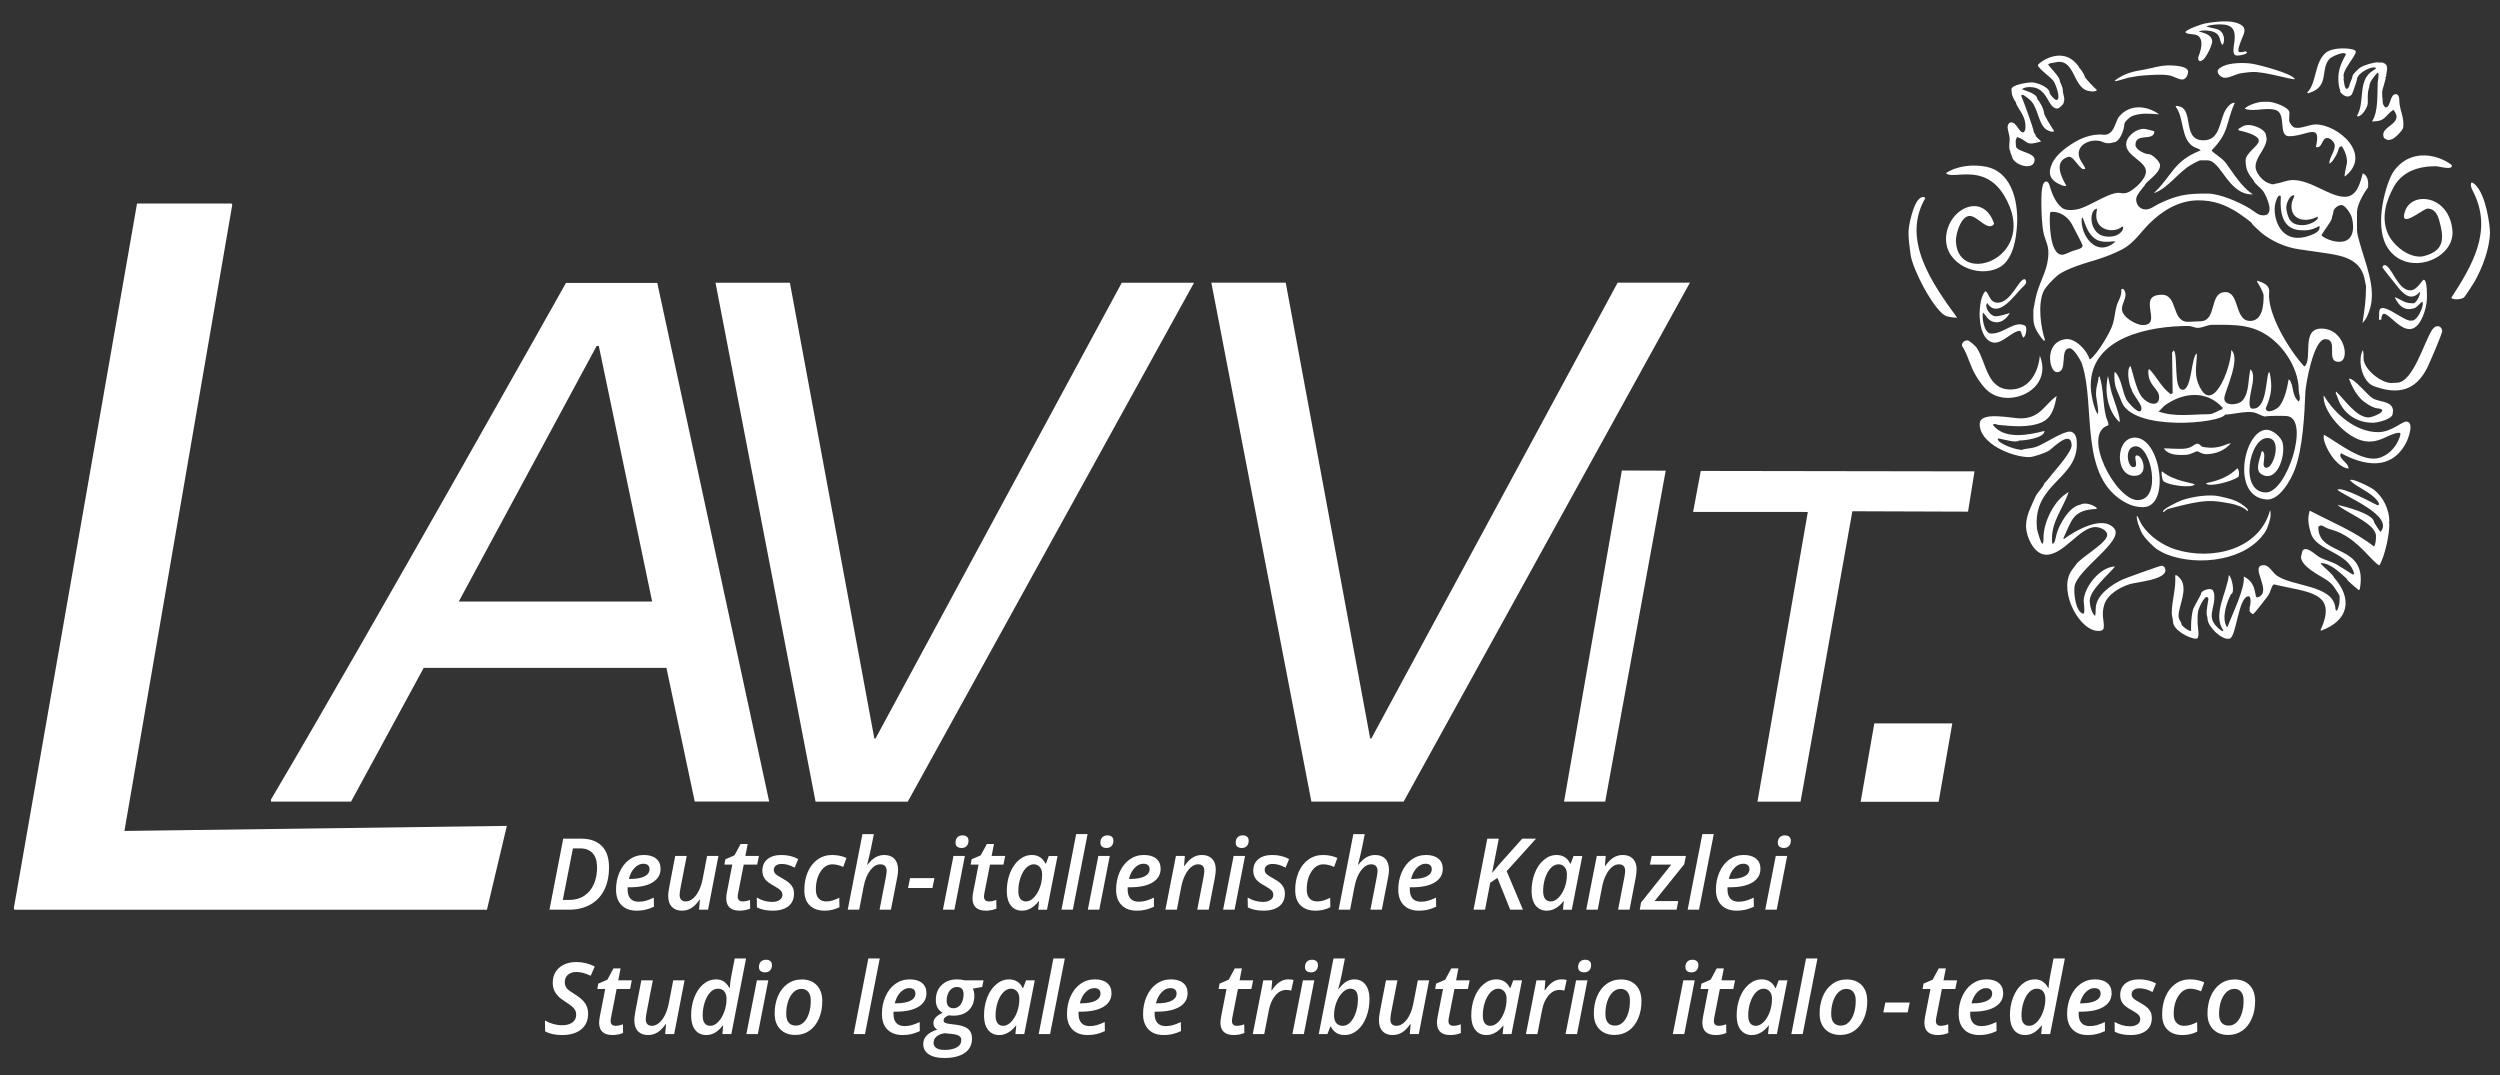 <?xml version="1.0" encoding="UTF-8"?>
<!-- Generator: Adobe Illustrator 24.2.1, SVG Export Plug-In . SVG Version: 6.00 Build 0)  -->
<svg xmlns="http://www.w3.org/2000/svg" xmlns:xlink="http://www.w3.org/1999/xlink" version="1.1" x="0px" y="0px" viewBox="0 0 662.311 284.87" xml:space="preserve">
<rect x="0" y="0" width="662.311" height="284.87" fill="#333333" stroke="none"/>
<g id="Hintergrund">
</g>
<g id="Hilfslinien_anzeigen">
</g>
<g id="Vordergrund">
	<g>
		<g>
			<g>
				<path fill-rule="evenodd" clip-rule="evenodd" fill="#FFFFFF" d="M161.339,229.507c0.04,2.326-0.353,4.355-1.181,6.088      c-0.828,1.734-2.054,3.068-3.676,4.003c-1.623,0.936-3.541,1.403-5.755,1.403h-5.161l3.648-18.818h4.749      c2.325,0,4.126,0.622,5.4,1.866C160.638,225.294,161.296,227.113,161.339,229.507z M150.837,238.414      c1.519,0,2.838-0.369,3.958-1.107c1.12-0.738,1.968-1.776,2.545-3.115c0.585-1.339,0.863-2.866,0.834-4.582      c-0.028-1.579-0.426-2.78-1.196-3.604c-0.77-0.833-1.875-1.249-3.317-1.249h-1.879l-2.684,13.656H150.837z"></path>
				<path fill-rule="evenodd" clip-rule="evenodd" fill="#FFFFFF" d="M170.421,228.825c-0.824,0-1.594,0.369-2.311,1.107      c-0.708,0.738-1.21,1.712-1.506,2.921h0.374c1.613,0,2.87-0.227,3.772-0.682c0.901-0.463,1.345-1.115,1.33-1.956      c-0.007-0.438-0.151-0.776-0.429-1.017C171.371,228.949,170.961,228.825,170.421,228.825z M168.681,241.258      c-1.69,0-3.02-0.476-3.989-1.429c-0.961-0.953-1.456-2.282-1.486-3.99c-0.029-1.699,0.273-3.278,0.909-4.737      c0.644-1.467,1.525-2.6,2.644-3.398c1.127-0.798,2.395-1.197,3.802-1.197c1.381,0,2.46,0.313,3.234,0.939      c0.783,0.618,1.185,1.498,1.205,2.639c0.027,1.562-0.669,2.785-2.086,3.669c-1.41,0.875-3.436,1.312-6.078,1.312h-0.554      l-0.018,0.399l0.006,0.373c0.017,0.953,0.27,1.699,0.76,2.24c0.499,0.54,1.229,0.811,2.19,0.811c0.618,0,1.23-0.081,1.836-0.244      c0.606-0.163,1.322-0.442,2.148-0.837l0.042,2.407c-0.817,0.378-1.572,0.644-2.264,0.798      C170.298,241.177,169.531,241.258,168.681,241.258z"></path>
				<path fill-rule="evenodd" clip-rule="evenodd" fill="#FFFFFF" d="M181.924,226.765l-1.523,7.852      c-0.245,1.21-0.364,2.038-0.356,2.484c0.02,1.142,0.575,1.712,1.665,1.712c0.618,0,1.227-0.244,1.828-0.733      c0.6-0.489,1.129-1.184,1.585-2.085c0.456-0.909,0.802-1.973,1.038-3.192l1.169-6.037h2.999l-2.751,14.236h-2.381l0.224-2.639      h-0.103c-0.687,0.996-1.408,1.729-2.163,2.201c-0.756,0.463-1.576,0.695-2.459,0.695c-1.15,0-2.044-0.326-2.681-0.979      c-0.638-0.652-0.967-1.587-0.989-2.806c-0.009-0.54,0.033-1.072,0.126-1.596c0.094-0.532,0.188-1.064,0.281-1.596l1.452-7.517      H181.924z"></path>
				<path fill-rule="evenodd" clip-rule="evenodd" fill="#FFFFFF" d="M196.763,238.812c0.583,0,1.229-0.133,1.936-0.399l0.04,2.291      c-0.298,0.146-0.703,0.275-1.216,0.386c-0.513,0.111-1.027,0.167-1.542,0.167c-2.352,0-3.545-1.06-3.582-3.179      c-0.009-0.489,0.05-1.051,0.176-1.686l1.429-7.337h-2.085l0.246-1.416l2.427-1.055l1.608-2.986h1.879l-0.614,3.167h3.591      l-0.462,2.291h-3.565l-1.442,7.362c-0.104,0.472-0.152,0.867-0.146,1.184c0.006,0.37,0.119,0.666,0.337,0.888      C195.998,238.706,196.325,238.812,196.763,238.812z"></path>
				<path fill-rule="evenodd" clip-rule="evenodd" fill="#FFFFFF" d="M210.35,236.624c0.026,1.485-0.46,2.63-1.458,3.437      c-0.999,0.798-2.399,1.197-4.201,1.197c-1.631,0-3.017-0.287-4.16-0.862l-0.045-2.613c1.326,0.773,2.671,1.159,4.036,1.159      c0.832,0,1.502-0.171,2.012-0.515c0.509-0.343,0.758-0.811,0.747-1.403c-0.007-0.438-0.165-0.811-0.47-1.12      c-0.298-0.317-0.91-0.738-1.837-1.262c-1.083-0.575-1.852-1.158-2.309-1.751c-0.448-0.6-0.679-1.308-0.693-2.124      c-0.023-1.33,0.417-2.373,1.323-3.128c0.904-0.755,2.138-1.132,3.7-1.132c1.682,0,3.172,0.36,4.473,1.081l-0.939,2.265      c-1.213-0.652-2.359-0.977-3.441-0.978c-0.626,0-1.134,0.142-1.524,0.425c-0.381,0.283-0.567,0.678-0.559,1.184      c0.007,0.386,0.154,0.729,0.443,1.03c0.288,0.3,0.874,0.687,1.758,1.158c0.91,0.506,1.556,0.94,1.94,1.3      c0.383,0.36,0.678,0.755,0.883,1.184C210.233,235.578,210.34,236.067,210.35,236.624z"></path>
				<path fill-rule="evenodd" clip-rule="evenodd" fill="#FFFFFF" d="M218.482,241.258c-1.682,0-2.994-0.455-3.936-1.364      c-0.943-0.91-1.429-2.209-1.458-3.9c-0.031-1.776,0.254-3.389,0.855-4.839c0.609-1.458,1.478-2.596,2.605-3.411      c1.127-0.824,2.415-1.235,3.866-1.235c1.407,0,2.686,0.262,3.836,0.785l-0.86,2.368c-1.055-0.455-2.007-0.682-2.856-0.682      c-1.287,0-2.348,0.661-3.183,1.982c-0.835,1.313-1.236,2.94-1.202,4.878c0.017,0.953,0.27,1.686,0.759,2.201      c0.489,0.515,1.158,0.772,2.008,0.772c0.635,0,1.225-0.094,1.771-0.283c0.554-0.188,1.108-0.42,1.661-0.695l0.043,2.51      C221.201,240.954,219.898,241.258,218.482,241.258z"></path>
				<path fill-rule="evenodd" clip-rule="evenodd" fill="#FFFFFF" d="M233.016,241.001l1.677-8.65      c0.141-0.772,0.208-1.317,0.203-1.634c-0.021-1.159-0.584-1.738-1.691-1.738c-0.962,0-1.853,0.537-2.675,1.609      c-0.814,1.073-1.397,2.54-1.751,4.402l-1.156,6.011h-3.038l3.898-20.028h3.025l-0.675,3.373      c-0.213,1.081-0.504,2.338-0.874,3.771l-0.228,0.965h0.103c0.705-0.91,1.415-1.566,2.128-1.969      c0.723-0.403,1.482-0.605,2.281-0.605c1.167,0,2.065,0.335,2.695,1.004c0.638,0.661,0.967,1.609,0.989,2.845      c0.012,0.652-0.074,1.398-0.257,2.239l-1.643,8.405H233.016z"></path>
				<polygon fill-rule="evenodd" clip-rule="evenodd" fill="#FFFFFF" points="240.561,235.26 241.095,232.647 247.556,232.647       247.023,235.26     "></polygon>
				<path fill-rule="evenodd" clip-rule="evenodd" fill="#FFFFFF" d="M253.138,223.264c-0.01-0.583,0.149-1.055,0.477-1.416      c0.328-0.36,0.797-0.54,1.406-0.54c0.455,0,0.825,0.116,1.113,0.348c0.287,0.223,0.435,0.566,0.442,1.029      c0.011,0.61-0.152,1.09-0.49,1.442c-0.337,0.352-0.785,0.528-1.342,0.528c-0.455,0-0.835-0.112-1.139-0.335      C253.303,224.097,253.147,223.745,253.138,223.264z M252.843,241.001h-3.038l2.789-14.236h3.025L252.843,241.001z"></path>
				<path fill-rule="evenodd" clip-rule="evenodd" fill="#FFFFFF" d="M262.002,238.812c0.583,0,1.229-0.133,1.936-0.399l0.04,2.291      c-0.298,0.146-0.703,0.275-1.216,0.386c-0.513,0.111-1.027,0.167-1.541,0.167c-2.352,0-3.545-1.06-3.583-3.179      c-0.008-0.489,0.05-1.051,0.177-1.686l1.429-7.337h-2.085l0.246-1.416l2.427-1.055l1.608-2.986h1.879l-0.614,3.167h3.591      l-0.462,2.291h-3.565l-1.441,7.362c-0.103,0.472-0.152,0.867-0.146,1.184c0.006,0.37,0.118,0.666,0.337,0.888      C261.237,238.706,261.564,238.812,262.002,238.812z"></path>
				<path fill-rule="evenodd" clip-rule="evenodd" fill="#FFFFFF" d="M270.74,241.258c-1.21,0-2.174-0.433-2.893-1.3      c-0.719-0.875-1.092-2.102-1.12-3.681c-0.03-1.733,0.237-3.355,0.803-4.865c0.574-1.51,1.377-2.703,2.409-3.578      c1.031-0.884,2.173-1.326,3.426-1.326c0.832,0,1.552,0.197,2.16,0.592c0.607,0.386,1.085,0.953,1.433,1.699h0.128l0.763-2.034      h2.317l-2.789,14.236h-2.343l0.231-2.266h-0.077C273.862,240.417,272.379,241.258,270.74,241.258z M271.804,238.812      c0.703,0,1.388-0.33,2.055-0.991c0.666-0.67,1.208-1.562,1.626-2.677c0.418-1.116,0.616-2.334,0.593-3.656      c-0.013-0.755-0.226-1.36-0.637-1.815c-0.412-0.463-0.943-0.695-1.595-0.695c-0.73,0-1.41,0.331-2.042,0.991      c-0.632,0.661-1.131,1.562-1.498,2.703c-0.366,1.133-0.539,2.309-0.518,3.527c0.015,0.876,0.198,1.532,0.549,1.969      C270.697,238.598,271.186,238.812,271.804,238.812z"></path>
				<polygon fill-rule="evenodd" clip-rule="evenodd" fill="#FFFFFF" points="284.218,241.001 281.207,241.001 285.104,220.973       288.129,220.973     "></polygon>
				<path fill-rule="evenodd" clip-rule="evenodd" fill="#FFFFFF" d="M291.523,223.264c-0.01-0.583,0.149-1.055,0.477-1.416      c0.329-0.36,0.797-0.54,1.407-0.54c0.455,0,0.825,0.116,1.113,0.348c0.287,0.223,0.435,0.566,0.443,1.029      c0.011,0.61-0.153,1.09-0.49,1.442c-0.337,0.352-0.785,0.528-1.342,0.528c-0.455,0-0.835-0.112-1.139-0.335      C291.687,224.097,291.531,223.745,291.523,223.264z M291.228,241.001h-3.038l2.789-14.236h3.025L291.228,241.001z"></path>
				<path fill-rule="evenodd" clip-rule="evenodd" fill="#FFFFFF" d="M302.902,228.825c-0.824,0-1.594,0.369-2.31,1.107      c-0.708,0.738-1.21,1.712-1.506,2.921h0.373c1.613,0,2.871-0.227,3.772-0.682c0.901-0.463,1.344-1.115,1.33-1.956      c-0.007-0.438-0.151-0.776-0.43-1.017C303.852,228.949,303.443,228.825,302.902,228.825z M301.163,241.258      c-1.69,0-3.02-0.476-3.989-1.429c-0.961-0.953-1.456-2.282-1.486-3.99c-0.03-1.699,0.273-3.278,0.908-4.737      c0.644-1.467,1.525-2.6,2.644-3.398c1.127-0.798,2.395-1.197,3.802-1.197c1.381,0,2.459,0.313,3.234,0.939      c0.783,0.618,1.185,1.498,1.204,2.639c0.027,1.562-0.668,2.785-2.086,3.669c-1.409,0.875-3.435,1.312-6.078,1.312h-0.554      l-0.019,0.399l0.006,0.373c0.017,0.953,0.27,1.699,0.76,2.24c0.499,0.54,1.228,0.811,2.189,0.811      c0.618,0,1.23-0.081,1.836-0.244c0.606-0.163,1.322-0.442,2.148-0.837l0.042,2.407c-0.817,0.378-1.572,0.644-2.265,0.798      C302.779,241.177,302.012,241.258,301.163,241.258z"></path>
				<path fill-rule="evenodd" clip-rule="evenodd" fill="#FFFFFF" d="M317.177,241.001l1.677-8.65      c0.141-0.772,0.208-1.334,0.202-1.686c-0.02-1.124-0.583-1.686-1.69-1.686c-0.618,0-1.223,0.245-1.815,0.733      c-0.592,0.489-1.121,1.197-1.585,2.124c-0.465,0.918-0.807,1.961-1.027,3.127l-1.156,6.037h-3.038l2.789-14.236h2.368      l-0.224,2.639h0.116c0.694-1.013,1.415-1.746,2.163-2.201c0.747-0.463,1.562-0.695,2.446-0.695c1.149,0,2.043,0.326,2.682,0.978      c0.646,0.652,0.979,1.579,1.001,2.78c0.01,0.592-0.075,1.369-0.255,2.33l-1.617,8.405H317.177z"></path>
				<path fill-rule="evenodd" clip-rule="evenodd" fill="#FFFFFF" d="M327.364,223.264c-0.01-0.583,0.149-1.055,0.478-1.416      c0.328-0.36,0.797-0.54,1.406-0.54c0.455,0,0.826,0.116,1.113,0.348c0.287,0.223,0.435,0.566,0.442,1.029      c0.011,0.61-0.153,1.09-0.489,1.442c-0.338,0.352-0.785,0.528-1.343,0.528c-0.455,0-0.834-0.112-1.138-0.335      C327.529,224.097,327.373,223.745,327.364,223.264z M327.069,241.001h-3.038l2.789-14.236h3.024L327.069,241.001z"></path>
				<path fill-rule="evenodd" clip-rule="evenodd" fill="#FFFFFF" d="M340.399,236.624c0.026,1.485-0.46,2.63-1.459,3.437      c-0.999,0.798-2.399,1.197-4.201,1.197c-1.631,0-3.017-0.287-4.16-0.862l-0.046-2.613c1.327,0.773,2.672,1.159,4.036,1.159      c0.832,0,1.503-0.171,2.012-0.515c0.509-0.343,0.758-0.811,0.748-1.403c-0.008-0.438-0.165-0.811-0.47-1.12      c-0.297-0.317-0.91-0.738-1.837-1.262c-1.083-0.575-1.852-1.158-2.309-1.751c-0.448-0.6-0.68-1.308-0.694-2.124      c-0.023-1.33,0.418-2.373,1.323-3.128c0.905-0.755,2.138-1.132,3.7-1.132c1.682,0,3.172,0.36,4.472,1.081l-0.939,2.265      c-1.213-0.652-2.36-0.977-3.441-0.978c-0.627,0-1.135,0.142-1.524,0.425c-0.381,0.283-0.567,0.678-0.559,1.184      c0.007,0.386,0.154,0.729,0.443,1.03c0.289,0.3,0.874,0.687,1.758,1.158c0.91,0.506,1.557,0.94,1.94,1.3      c0.384,0.36,0.678,0.755,0.883,1.184C340.281,235.578,340.388,236.067,340.399,236.624z"></path>
				<path fill-rule="evenodd" clip-rule="evenodd" fill="#FFFFFF" d="M348.531,241.258c-1.682,0-2.994-0.455-3.937-1.364      c-0.942-0.91-1.429-2.209-1.458-3.9c-0.031-1.776,0.253-3.389,0.855-4.839c0.609-1.458,1.478-2.596,2.605-3.411      c1.126-0.824,2.415-1.235,3.865-1.235c1.407,0,2.686,0.262,3.836,0.785l-0.859,2.368c-1.055-0.455-2.007-0.682-2.857-0.682      c-1.287,0-2.348,0.661-3.183,1.982c-0.835,1.313-1.236,2.94-1.202,4.878c0.017,0.953,0.27,1.686,0.759,2.201      c0.489,0.515,1.159,0.772,2.009,0.772c0.635,0,1.225-0.094,1.771-0.283c0.554-0.188,1.108-0.42,1.661-0.695l0.044,2.51      C351.25,240.954,349.947,241.258,348.531,241.258z"></path>
				<path fill-rule="evenodd" clip-rule="evenodd" fill="#FFFFFF" d="M363.065,241.001l1.676-8.65      c0.141-0.772,0.209-1.317,0.203-1.634c-0.02-1.159-0.583-1.738-1.69-1.738c-0.961,0-1.853,0.537-2.675,1.609      c-0.814,1.073-1.397,2.54-1.751,4.402l-1.156,6.011h-3.038l3.897-20.028h3.025l-0.675,3.373      c-0.213,1.081-0.504,2.338-0.874,3.771l-0.228,0.965h0.103c0.705-0.91,1.414-1.566,2.128-1.969      c0.722-0.403,1.482-0.605,2.281-0.605c1.166,0,2.065,0.335,2.695,1.004c0.638,0.661,0.967,1.609,0.989,2.845      c0.011,0.652-0.075,1.398-0.257,2.239l-1.643,8.405H363.065z"></path>
				<path fill-rule="evenodd" clip-rule="evenodd" fill="#FFFFFF" d="M377.648,228.825c-0.824,0-1.594,0.369-2.31,1.107      c-0.708,0.738-1.21,1.712-1.506,2.921h0.373c1.613,0,2.871-0.227,3.772-0.682c0.901-0.463,1.344-1.115,1.33-1.956      c-0.008-0.438-0.151-0.776-0.43-1.017C378.598,228.949,378.189,228.825,377.648,228.825z M375.909,241.258      c-1.69,0-3.02-0.476-3.989-1.429c-0.96-0.953-1.456-2.282-1.485-3.99c-0.03-1.699,0.273-3.278,0.908-4.737      c0.643-1.467,1.525-2.6,2.643-3.398c1.128-0.798,2.395-1.197,3.802-1.197c1.381,0,2.46,0.313,3.234,0.939      c0.783,0.618,1.185,1.498,1.205,2.639c0.027,1.562-0.668,2.785-2.085,3.669c-1.409,0.875-3.436,1.312-6.078,1.312h-0.553      l-0.019,0.399l0.007,0.373c0.017,0.953,0.27,1.699,0.76,2.24c0.499,0.54,1.228,0.811,2.19,0.811      c0.618,0,1.229-0.081,1.836-0.244c0.606-0.163,1.322-0.442,2.147-0.837l0.042,2.407c-0.817,0.378-1.572,0.644-2.264,0.798      C377.525,241.177,376.759,241.258,375.909,241.258z"></path>
				<polygon fill-rule="evenodd" clip-rule="evenodd" fill="#FFFFFF" points="403.463,241.001 400.091,241.001 396.7,232.57       394.804,233.857 393.424,241.001 390.373,241.001 394.021,222.183 397.072,222.183 395.287,231.27 397.065,229.133       403.276,222.183 406.931,222.183 399.153,230.794     "></polygon>
				<path fill-rule="evenodd" clip-rule="evenodd" fill="#FFFFFF" d="M409.768,241.258c-1.21,0-2.174-0.433-2.893-1.3      c-0.719-0.875-1.092-2.102-1.12-3.681c-0.03-1.733,0.237-3.355,0.803-4.865c0.574-1.51,1.377-2.703,2.409-3.578      c1.031-0.884,2.173-1.326,3.426-1.326c0.833,0,1.552,0.197,2.16,0.592c0.607,0.386,1.085,0.953,1.433,1.699h0.128l0.763-2.034      h2.317l-2.789,14.236h-2.343l0.231-2.266h-0.077C412.89,240.417,411.407,241.258,409.768,241.258z M410.833,238.812      c0.704,0,1.388-0.33,2.055-0.991c0.666-0.67,1.208-1.562,1.627-2.677c0.418-1.116,0.615-2.334,0.592-3.656      c-0.013-0.755-0.226-1.36-0.637-1.815c-0.412-0.463-0.943-0.695-1.595-0.695c-0.729,0-1.41,0.331-2.042,0.991      c-0.632,0.661-1.131,1.562-1.498,2.703c-0.366,1.133-0.539,2.309-0.517,3.527c0.015,0.876,0.198,1.532,0.549,1.969      C409.726,238.598,410.215,238.812,410.833,238.812z"></path>
				<path fill-rule="evenodd" clip-rule="evenodd" fill="#FFFFFF" d="M428.666,241.001l1.677-8.65      c0.141-0.772,0.208-1.334,0.202-1.686c-0.02-1.124-0.583-1.686-1.689-1.686c-0.618,0-1.223,0.245-1.816,0.733      c-0.592,0.489-1.12,1.197-1.584,2.124c-0.464,0.918-0.807,1.961-1.026,3.127l-1.156,6.037h-3.038l2.789-14.236h2.368      l-0.224,2.639h0.116c0.694-1.013,1.416-1.746,2.163-2.201c0.747-0.463,1.563-0.695,2.446-0.695c1.15,0,2.043,0.326,2.682,0.978      c0.646,0.652,0.979,1.579,1.001,2.78c0.01,0.592-0.075,1.369-0.255,2.33l-1.617,8.405H428.666z"></path>
				<polygon fill-rule="evenodd" clip-rule="evenodd" fill="#FFFFFF" points="444.17,241.001 434.413,241.001 434.754,239.109       442.751,229.056 437.101,229.056 437.563,226.765 446.637,226.765 446.199,228.953 438.351,238.71 444.606,238.71     "></polygon>
				<polygon fill-rule="evenodd" clip-rule="evenodd" fill="#FFFFFF" points="450.111,241.001 447.098,241.001 450.996,220.973       454.021,220.973     "></polygon>
				<path fill-rule="evenodd" clip-rule="evenodd" fill="#FFFFFF" d="M461.81,228.825c-0.823,0-1.594,0.369-2.31,1.107      c-0.708,0.738-1.211,1.712-1.506,2.921h0.373c1.613,0,2.871-0.227,3.772-0.682c0.901-0.463,1.345-1.115,1.33-1.956      c-0.008-0.438-0.151-0.776-0.43-1.017C462.761,228.949,462.351,228.825,461.81,228.825z M460.072,241.258      c-1.691,0-3.02-0.476-3.99-1.429c-0.96-0.953-1.456-2.282-1.485-3.99c-0.03-1.699,0.273-3.278,0.908-4.737      c0.643-1.467,1.525-2.6,2.643-3.398c1.128-0.798,2.395-1.197,3.802-1.197c1.381,0,2.459,0.313,3.234,0.939      c0.783,0.618,1.184,1.498,1.204,2.639c0.027,1.562-0.668,2.785-2.085,3.669c-1.409,0.875-3.436,1.312-6.078,1.312h-0.553      l-0.019,0.399l0.007,0.373c0.017,0.953,0.27,1.699,0.76,2.24c0.499,0.54,1.228,0.811,2.19,0.811c0.618,0,1.23-0.081,1.836-0.244      c0.606-0.163,1.322-0.442,2.148-0.837l0.042,2.407c-0.817,0.378-1.572,0.644-2.265,0.798      C461.687,241.177,460.921,241.258,460.072,241.258z"></path>
				<path fill-rule="evenodd" clip-rule="evenodd" fill="#FFFFFF" d="M470.988,223.264c-0.01-0.583,0.149-1.055,0.478-1.416      c0.328-0.36,0.797-0.54,1.406-0.54c0.455,0,0.826,0.116,1.113,0.348c0.287,0.223,0.434,0.566,0.443,1.029      c0.011,0.61-0.153,1.09-0.49,1.442c-0.337,0.352-0.785,0.528-1.342,0.528c-0.455,0-0.835-0.112-1.138-0.335      C471.152,224.097,470.996,223.745,470.988,223.264z M470.693,241.001h-3.038l2.789-14.236h3.024L470.693,241.001z"></path>
			</g>
		</g>
		<g>
			<polygon fill-rule="evenodd" clip-rule="evenodd" fill="#FFFFFF" points="129.006,241.003 3.82,241.003 3.656,240.636      36.304,53.926 61.364,53.926 61.531,54.261 32.964,220.139 134.276,218.797    "></polygon>
			<path fill-rule="evenodd" clip-rule="evenodd" fill="#FFFFFF" d="M553.549,95.164l0.201-0.002     c1.844-1.277,5.405-7.218,6.018-9.395c0.422-1.498,0.532-2.983,0.906-4.452c0.484-1.901,1.375-2.413,1.332-4.694     c0.726-0.454,1.102,0.913,1.102,1.352c0,1.374-0.955,2.558-0.955,3.936c0,2.021,3.67,4.208,5.527,4.208     c5.519,0-1.9-8.027,5.05-8.027c4.309,0,2.487,7.17,6.919,7.17c1.067,0,2.128-0.138,3.195-0.138c4.68,0,2.247-7.734,6.706-7.734     c3.844,0,2.374,7.638,6.561,7.638c3.316,0,3.579-4.288,3.579-6.663c0-0.94-1.221-2.889-1.739-3.73v-0.278     c1.522,0.446,3.392,1.166,3.203,3.021c-0.59,5.799,5.408,15.464,9.249,19.655h0.21c2.083-2.215-1.017-9.979,4.386-9.979     c6.323,0,7.726,8.807,4.573,8.807c-3.604,0,0.142-6.001-3.579-6.001c-3.095,0-5.174,12.069-5.248,14.051     c-0.226,6.009-0.682,14.721-2.737,20.333c-0.976,2.666-4.028,8.354-7.552,8.092c-9.597-0.714-5.98-18.471,0.029-18.471     c1.655,0,3.953,2.002,4.272,3.568c0.755,3.702-1.697,10.666-5.683,8.176c-1.859-1.161-0.188-4.356,0.059-5.938l0.274-0.195     c1.297,1.201-0.727,4.442,1.078,4.442c1.909,0,4.224-7.872,0.199-7.872c-4.846,0-7.521,14.418-0.357,14.418     c5.459,0,11.569-18.914,5.839-20.186c-0.74-0.164-5.45-0.149-6.106,0.076c-1.057-0.181-1.916-0.873-2.962-1.09     c-2.136-0.442-5.319,0.51-7.604,0.569c-1.266,2.38-24.461,4.512-27.438-3.422c-1.32-3.519-2.015-3.699-1.884-7.727l0.192-0.096     c1.688,1.685,1.877,5.16,2.983,7.287c0.345,0.664,3.977,4.958,3.977,2.221c0-1.08-2.487-3.834-2.625-4.949     c-0.675-1.005-1.439-5.442-0.265-6.193c0.708,2.2,1.513,6.007,2.727,7.838c1.498,2.259,4.854,3.304,4.854,0.421     c0-2.352-3.146-2.988-2.851-7.237l0.268-0.167c2.116,2.241,3.054,4.68,5.646,6.625l0.517-0.273L575.434,93.4l0.443-0.579     c1.207,1.141-0.164,10.595,2.419,10.443c2.412-0.142,2.187-8.816,3.719-9.658c-0.021,2.596-0.718,5.15,0.257,7.749     c3.596,9.586,8.768-3.682,8.849-8.608c2.657,2.251-1.793,11.017-1.851,12.739c-0.075,2.223,3.745,1.882,4.84,0.6     c1.874-2.196,1.37-5.651,2.109-8.275c0.954,0.963,0.675,2.68,0.527,3.891c-0.116,0.941-1.651,6.422-0.119,6.552     c3.904,0.329,3.576-7.383,4.372-9.512l0.258-0.148c0.83,3.788,0.534,6.023-1.012,9.582c0.238,1.697,2.995,0.217,3.58-0.508     c1.428-1.768,2.128-4.915,2.478-7.12l0.28,0.088c1.216,1.884,0.495,4.014,2.376,5.748c0.714-0.615,0.034-2.153,0.034-2.933     c0-5.236-3.226-10.681-7.351-13.881c-4.829-3.746-9.694-3.528-15.503-3.528c-1.331,0-2.572,0.806-3.885,0.817     c-0.859,0.007-1.644-0.502-2.499-0.502c-10.234,0-25.874,2.928-25.874,15.779c0,1.845,0.745,6.151,1.869,7.599     c0.366-0.713-0.365-3.877-0.437-4.869c-0.169-2.306,0.548-3.214,0.636-4.912l0.273-0.272c1.129,3.495,0.804,7.207,1.715,10.716     c0.171,0.66,0.745,1.601,0.604,2.269c-7.237,2.234,1.924,19.826,7.8,19.826c6.51,0,3.575-14.57-0.65-14.262     c-2.998,0.218-2.103,5.534-0.517,5.534c1.708,0-0.286-3.118,0.955-3.118c1.53,0,3.12,4.953-0.192,5.378     c-5.894,0.755-5.71-10.805,0.153-10.054c6.473,0.83,8.865,18.393,1.634,18.393c-1.493,0-2.949-0.361-4.272-1.037     c-12.934-6.604-8.152-25.581-11.877-36.88c-0.311-0.941-2.162-4.205-3.273-4.186c-2.864,0.049-0.247,6.423-3.446,6.33     c-1.941-0.056-3.436-7.823,2.267-8.729C549.763,89.44,552.971,92.871,553.549,95.164z M560.214,21.375     c2.134-1.624,4.254-2.347,6.896-2.761c2.691-0.421,5.33-1.424,8.09-1.283c1.075,0.055,4.568,0.195,4.485,1.753     c-0.044,0.83-0.64,2.035-1.619,1.985c-1.029-0.053-2.352-0.943-3.487-1.116c-1.954-0.297-4-0.119-5.965-0.014     c-1.559,0.083-3.117,0.316-4.647,0.619c-0.484,0.096-3.255,0.974-3.404,0.938L560.214,21.375z M634.079,29.069     c-2.429,1.69-2.021,3.107-5.676,3.107c1.749-2.663,1.356-7.439,1.507-10.237c0.026-0.494,0.426-2.315,0.104-2.614h-0.21     c-0.872,0.956-2.121,2.353-2.121,3.705c0,0.192-0.131,0.366-0.179,0.548c-0.295,1.117-0.218,2.582-0.218,3.739     c0,1.036-1.511,3.53-2.68,3.543l-0.184-0.19c1.987-3.305,0.49-7.809,2.901-10.829c0.585-0.733,1.445-1.175,2.19-1.728     c-0.596-1.009-5.09,1.181-5.09,2.93c0,0.281-1.178,3.761-1.381,3.991c-1.296,1.466-3.151-0.5-3.151-0.99     c0-0.192,0.223,0.142,0.159-0.078c-0.43-0.575-0.53-2.08-0.557-2.804c-0.096-2.663,0.756-4.436,1.988-6.743     c-0.249-1.077-3.825,0.619-4.304,1.136c-2.657,2.868,0.212,7.461-5.686,9.15l-0.268-0.194c2.616-2.526,1.813-8.008,5.024-10.599     c1.993-1.607,7.859-1.234,7.859-0.233c0,1.321-4.039,5.333-3.102,6.942l-0.161,0.163c0.102,0.459,0.243,2.753,0.837,2.753     c0.4,0,0.756-0.673,0.756-1.014c0-0.386,0.795-1.763,0.795-2.377c0-0.445,1.621-1.95,2.035-2.233     c0.918-0.629,3.654-1.473,4.764-1.391c0.255,0.019,0.63,0.146,0.864,0.002c2.371,0.473,1.244,2.313,1.244,3.778     c0,0.182-0.239,0.129-0.239,0.311c0,0.182,0.159-0.104,0.159,0.078c0,0.143-0.716,2.518-0.815,2.887     c-0.371,1.384,0.02,2.395,0.02,3.737c0,0.271,0.487,1.13,0.795,1.13c1.347,0,1.019-3.507,2.664-3.507     c0.709,0,0.914,0.939,0.914,1.481c0,2.845,1.378,4.411,1.034,7.368c-0.087,0.748-2.449,3.154-3.221,3.154     c-0.213,0-0.383,0.156-0.596,0.156c-0.438,0-1.197-0.326-1.352-0.74C630.358,33.296,637.171,33.013,634.079,29.069z      M555.552,23.883c-0.551,0.545-1.834,0.333-2.514,0.148c-3.962-1.073-3.345-8.829-8.645-7.483     c-0.613,0.155-1.336,0.065-1.804,0.561c0.661,0.945,3.102,3.271,3.102,4.283c0,0.388,0.795,1.473,0.795,2.572     c0,0.73,0.398,1.599,0.398,2.417c0,0.27-0.159,0.509-0.159,0.779c0,0.48-1.226,1.598-1.71,1.598     c-2.642,0-2.308-5.689-7.237-5.689c-0.716,0-1.554,0.083-2.108,0.579c1.052,0.439,4.055,1.191,4.057,2.578     c0.614,0.642,1.75,2.683,1.75,3.507c0,0.898,2.133,4.045,2.704,4.993c-0.285,0.377-1.053,0.063-1.404-0.065     c-2.717-0.992-2.628-5.507-4.604-7.809c-0.342-0.399-1.939-1.733-2.422-1.755l-0.319,0.202c0.52,1.128,3.341,8.818,3.341,9.579     c0,0.314,0.557,0.678,0.557,1.13c0,0.204,1.213,1.223,1.43,1.451c-4.56,1.435-3.299-0.238-6.385-1.143     c-0.615,1.127-0.294,1.271-0.294,2.38c0,1.523,4.931,1.653,4.931,3.585c0,3.169-5.519,1.498-5.964-0.701     c-0.101-0.496-0.478-0.987-0.478-1.481c0-0.073-0.042-0.191-0.099-0.149c-0.359-1.144-0.06-2.032-0.06-3.164     c0-0.93-0.557-2.342-0.557-3.079c0-0.542,0.3-1.286,0.954-1.286c1.493,0,2.051,2.65,3.141,2.65c0.382,0,0.561-0.608,0.597-0.9     c0.43-3.514-2.281-5.533-2.465-7.011c-0.84-1.194-1.193-2.086-1.193-3.507c0-1.24,4.419-1.832,5.408-1.832     c1.27,0,4.692,1.27,4.692,2.767c0,0.328,1.351,1.968,1.829,1.91c1.358-0.166-0.332-4.389-0.759-5.006     c-0.643-0.929-4.171-3.426-4.171-4.229c0-0.475,6.208-5.375,10.44-0.101c0.167,0.208,0.428,0.445,0.455,0.725     c0.426,0.351,1.511,1.951,1.511,2.416C552.291,20.611,555.111,23.549,555.552,23.883z M621.199,46.761     c-0.253-0.204,0.431-2.866,0.519-3.322c0.286-1.473-0.472-3.516-1.326-4.707c-0.924,0.206-0.753,0.679-1.06,1.483     c-0.37,0.97-1.271,2.301-1.493,2.541c-0.107,0.116-0.734,0.774-0.734,0.499c0-1.678,1.432-2.998,1.432-4.676     c0-0.836-1.12-2.026-1.988-2.026c-1.527,0-1.252,2.865-3.013,2.401c1.547-6.781-2.339-2.869-7.117-2.869     c-3.03,0-0.495-6.16-3.674-6.985c-2.726-0.708-5.646,0.609-8.064-0.289c0.631-0.931,3.616-1.843,4.74-1.843h1.57     c1.263,0,5.537,1.393,5.537,2.883c0,0.688-0.08,1.367-0.08,2.066c0,0.579,0.893,1.767,1.478,1.891     c1.765,0.373,3.753-0.838,5.6-0.838C619.321,32.966,628.71,40.934,621.199,46.761z M572.011,30.291     c-2.383-0.17-4.826-0.444-7.123,0.442c-0.581,0.224-2.1,1.517-2.1,2.155c0,1.323-1.157,4.831-2.913,4.831     c0,0-1.357,0.577-2.783-0.097c-2.19-1.036-6.393,0.061-6.393,3.059c0,1.57,1.18,2.613,1.748,3.947     c-1.184,1.13-2.814-3.09-4.253-3.09c-0.186,0-0.369,0.041-0.543,0.105c-3.605,1.322-1.477,5.404-0.218,7.591     c-0.595,0.174-1.11-0.118-1.64-0.344c-2.767-1.18-3.353-3.016-2.109-5.663c1.12-2.383,4.055-4.484,6.319-5.785     c0.732-0.421,3.838-2.098,7.168-1.75c2.097,0.22,2.767-1.727,3.024-2.235c0.108-0.213,0.807-2.03,0.949-2.225     C563.803,27.576,568.504,27.763,572.011,30.291z M596.824,51.501c-6.591,0.146-8.326-9.027-12.056-9.027h-1.81     c-0.391,0-2.049,0.95-2.477,1.194c-3.426,1.956-6.148,6.26-9.893,7.516c4.979-4.743,5.156-8.485,12.403-11.335     c-0.297-0.432-1.419-0.697-1.932-1.014c-3.389-2.093-2.365-7.647-4.671-10.581l0.091-0.187c5.267,0.067,1.17,9.107,7.265,9.107     c4.658,0,4.148-5.521,6.041-8.322c0.468-0.693,1.321-1.695,2.264-1.635c-2.51,5.774-1.411,7.79-6.118,12.607l0.026,0.088     c0.493,0.738,2.709,1.885,3.734,3.28C591.88,46.17,593.688,49.341,596.824,51.501z M613.948,57.384     c0.669,0.721-1.849,2.278-3.971,2.271c-2.433-0.008-3.738-0.92-4.259-4.183c-0.231-1.448,0.914-3.811,1.947-3.746     c0.472,0.029-0.405,1.193-0.538,2.208C606.551,58.328,610.816,59.12,613.948,57.384z M604.24,52.384     c-0.245,3.697,0.361,8.17,4.874,8.579c1.947,0.176,3.331,0.031,5.349-1.099c0.381,1.313-1.153,2.041-2.486,2.525     c-6.892,2.504-9.372-3.011-9.372-7.055c0-1.084,0.417-2.668,0.971-3.328C603.682,51.878,604.302,51.441,604.24,52.384z      M555.352,55.293c0.192,0.01,0.24-0.062,0.11,0.634c-0.979,5.283,4.69,6.005,6.742,4.09l0.25,0.127     c0.247,0.786-1.177,3.002-4.773,2.475C553.661,62.031,553.194,56.078,555.352,55.293z M616.549,59.971     c0.364-0.63,1.272-1.68,1.272-2.417c0-0.437,0.318-0.807,0.318-1.247c0-1.001,1.204-1.987,2.188-1.987     c0.948,0,2.396,2.257,2.643,3.068c0.26,0.856,0.419,1.766,0.419,2.66c0,6.888-8.35,3.01-8.35,2.221     C615.038,62.138,616.349,60.317,616.549,59.971z M551.498,57.851c0.039-0.407,0.285-0.101,0.285-0.101     c0.832,2.146,1.526,4.689,3.824,5.828c1.889,0.936,4.574,0.158,4.831,0.426C555.371,68.533,551.077,62.231,551.498,57.851z      M546.327,67.492c-3.453,0-3.372-9.188-3.254-10.502c0.055-0.608-0.084-0.876,0.709-0.876c2.165,0,4.139,1.469,5.116,3.295     c0.334,0.625,2.837,5.394,2.837,5.59c0,0.275-0.144,0.51-0.359,0.677c-0.429,0.334-1.982,0.672-2.606,0.936     C548.171,66.865,546.937,67.492,546.327,67.492z M649.552,43.757c0.288,1.477-3.398,0.276-4.264,0.276     c-4.493,0-8.846,1.325-11.138,5.511c-2.045,3.736-3.32,8.016-1.639,12.127c1.3,3.181,5.436,6.644,9.128,6.288l0.551-0.127     c5.556-1.425,5.305-4.869,3.972-9.594c-0.42-1.492-1.248-2.983-3.052-2.983c-1.105,0-7.747,5.796-5.933,0.631     c1.872-5.326,11.714-4.148,12.533,5.175c0.675,7.673-12.027,12.464-17.145,4.614c-3.995-6.129-0.158-17.803,1.514-20.192     C638.694,38.893,646.317,41.153,649.552,43.757z M515.551,45.856c2.943-1.962,7.163-2.371,10.585-1.69     c7.37,1.466,8.78,10.436,8.136,16.574c-0.106,1.016-0.544,8.036-4.689,10.158c-5.58,2.857-14.033-0.827-14.033-7.537     c0-7.78,9.709-12.939,12.724-4.17c-0.088,0.465-0.631,0.726-1.073,0.741c-1.428,0.047-3.242-2.167-4.852-2.65     c-2.619-0.785-4.285,4.525-4.175,6.741c0.609,12.227,22.58,4.013,12.758-12.246C525.579,42.915,517.133,47.789,515.551,45.856z      M649.394,78.916c5.539-8.542,10.872-17.542,6.077-27.599c-0.438-0.92-1.084-1.865-0.817-2.913h0.442l0.551,0.426     c3.034,2.744,4.005,11.101,4.005,12.66c0,4.17-2.055,9.629-4.135,13.21c-0.33,0.567-2.493,3.932-2.792,4.136     C652.033,79.309,650.041,79.541,649.394,78.916z M518.488,84.16c-0.857,0.015-2.607-0.188-3.322-0.642     c-3.2-2.027-8.518-12.3-9-16.065c-0.252-1.971-0.557-3.837-0.557-5.835c0-2.045,1.193-7.01,2.502-8.576     c0.408-0.488,1.347-1.316,1.951-0.557C503.599,63.557,512.025,75.284,518.488,84.16z M630.858,84.697l-0.625-0.001     c0.039-0.629,0.074-1.259,0.074-1.89c0-3.658,6.211,2.143,8.27,2.143c0.213,0,0.975-0.028,1.064-0.252     c1.353-0.724,2.694-4.35,2.067-4.737c-0.57,0.193-1.2,1.389-2.128,1.696c-2.081,0.688-3.546-0.129-4.64-1.956     c-0.12-0.201-0.509-0.738-0.408-0.98c2.032,0.894,2.468,1.632,4.84,1.632c0.829,0,1.987-2.593,1.711-3.04     c-2.214,2.632-4.373,0.634-5.889-1.34c-0.478-0.623-4.014-4.921-4.014-5.167c0-0.211,0.284-0.585,0.517-0.585     c1.852,0,3.44,6.702,6.839,6.702c1.853,0,3.126-2.806,3.579-2.806c0.932,0,0.865,4.292,0.835,5.028     c-0.061,1.489-0.481,3.246-1.056,4.609C637.75,93.601,631.171,78.472,630.858,84.697z M541.424,90.247     c-0.469-0.521-0.838-1.021-1.22-1.596c-1.714-2.577-1.511-3.565-1.511-6.537c0-0.248,0.651-3.607,0.961-4.611     c1.174-3.803,3.016-6.5,3.016-10.557c0-1.862-0.67-3.017-1.162-4.725c-0.757-2.628-0.829-10.308-0.542-12.008     c0.11-0.652,0.256-2.128,1.187-2.128c0.69,0,1.014,1.712,1.182,2.212c0.554,1.648,1.54,3.719,2.979,4.791     c1.171,0.873,3.501,0.565,4.816,0.149c2.683-0.85,6.394-3.41,9.153-4.04c1.666-0.381,2.111,0.421,3.644-0.322     c1.71-0.83,4.59-3.439,4.59-5.439c0-2.745-5.248-4.082-5.248-7.17c0-2.109,2.626-4.179,4.692-4.13     c0.519,0.012,2.25,0.453,2.78,0.641c0,2.85-5.007,0.225-5.007,3.607c0,1.254,2.427,2.455,3.539,2.455     c0.889,0,2.982,1.958,2.982,2.961c0,2.238-3.811,4.257-4.135,5.417c-0.589,0.679-1.989,2.358-2.147,3.186     c-0.294,1.535,0.815,3.088,2.465,3.088c1.282,0,2.304-0.915,3.393-1.448c1.674-0.819,3.396-1.548,5.205-2.029     c2.61-0.693,5.042-0.732,7.735-0.732c3.343,0,8.382,2.239,11.224,3.951c0.724,0.436,1.372,0.983,2.092,1.416     c0.462,0.278,1.026,0.4,1.565,0.4c3.214,0,0.749-5.236-0.133-6.487c-0.446-0.632-2.388-2.084-2.451-2.67     c-1.502-1.967-2.147-2.937-2.147-5.446c0-1.903,3.5-3.85,3.5-5.154c0-1.599-4.152-2.465-5.401-2.782v-0.356     c1.041-0.646,1.432-1.032,2.736-1.032c1.414,0,4.573,1.169,4.573,2.845c0,0.258,0.159,0.482,0.159,0.74     c0,2.547-2.942,4.839-2.942,7.443c0,1.808,2.258,4.325,4.092,4.544l0.093,0.094c0.312,0.024,0.771,0.087,1.032-0.121     c1.58-0.173,3.037-0.97,4.644-0.97c4.927,0,9.741,4.442,13.798,4.442c3.249,0,4.093-3.804,4.754-6.231     c1.433,0.645,1.509,2.397,1.409,3.698c-1.196,1.64-2.943,4.625-2.943,6.664v4.559c0,1.123,0.402,2.338,0.695,3.419     c1.423,5.251,4.368,11.847,2.805,17.312c-0.404,1.411-0.976,2.966-2.044,4.011c0.56-3.725,0.93-5.856,0.93-9.69     c0-0.334-0.203-0.947-0.258-1.327c-0.8-5.572-5.292-6.743-10.164-7.451l-7.519-1.092c-3.402-0.496-7.152-2.159-9.771-4.344     c-0.353-0.294-2.509-2.211-2.509-2.475c0-0.287-3.307-2.592-3.799-2.899c-3.399-2.122-6.362-3.218-10.437-3.218     c-5.018,0-9.497,2.714-12.914,6.125c-2.336,2.333-4.155,5.249-7.167,6.837c-2.292,1.208-4.749,2.112-7.223,2.886     c-1.386,0.434-7.834,2.177-10.072,4.141c-1.076,0.944-3.09,2.907-3.68,4.3c-1.427,3.371-0.686,9.337,0.495,12.786L541.424,90.247     z M526.003,77.156c0.906,0.35,0.999,3.039,3.226,3.039c3.515,0,5.597-6.235,7.078-6.235c0.341,0,0.477,0.525,0.477,0.779     c0,0.581-0.841,1.214-1.224,1.605c-1.918,1.961-6.317,8.322-9.079,3.928c-0.925,1.014,0.771,3.507,2.191,3.507     c1.274,0,2.521-0.513,3.774-0.847c-0.946,1.654-2.592,2.986-4.617,2.229c-1.333-0.498-1.521-1.453-2.463-2.318     c-0.351,0.434,0.006,5.534,2.163,5.534c3.517,0,6.159-3.61,8.955-2.086c0.607,0.33,0.305,2.599-0.323,3.075     c-0.414,0.314-0.502-1.237-0.97-1.721c-2.02-0.108-4.836,3.676-7.273,3.07C523.253,89.557,524.026,78.598,526.003,77.156z      M625.976,92.743c0.204,0.719,0.195,1.48,0.195,2.221c0,2.812,4.626,6.507,7.357,6.507c0.478,0,0.952-0.078,1.431-0.078     c4.311,0,7.241-10.818,9.382-14.028c0.823-1.234,2.305-1.412,2.666,0.233c0.126,0.577-3.433,8.747-4,9.876     c-3.079,6.122-7.814,7.145-14.113,4.829C625.75,101.148,624.495,95.488,625.976,92.743z M540.398,94.224     c3.498,8.816-7.343,13.685-13.061,9.871c-1.634-1.09-3.077-3.17-4.038-4.845c-1.24-2.161-1.836-4.585-2.994-6.765     c-0.114-0.214-0.54-0.821-0.54-1.028c0-0.732,0.72-1.286,1.432-1.286c0.519,0,2.137,1.475,2.44,1.919     c2.65,3.884,2.649,11.096,8.972,11.096C537.674,103.186,540.039,98.513,540.398,94.224z M561.492,111.834     c-3.167-3.029-4.009-8.151-3.038-12.233c0.362,1.538,0.593,3.104,1.023,4.626C559.829,105.474,562.003,110.982,561.492,111.834z      M618.777,104.167l0.108-0.434c2.249,2.055,5.3,6.857,8.639,6.857c0.704,0,3.579-1.045,3.579-1.832     c0-0.55-1.115-0.533-1.481-0.605c-1.292-0.254-3.22-1.493-4.124-2.427c-1.528-1.579-2.435-3.403-3.215-5.415     c1.484-0.124,4.8,4.352,6.416,5.277c1.644,0.941,5.268,0.628,5.268,3.287c0,0.224-0.08,0.438-0.08,0.662     c0,1.548-4.057,2.455-5.289,2.455c-4.43,0-7.956-2.538-9.313-6.653C619.15,104.932,618.997,104.539,618.777,104.167z      M622.189,124.141c-3.805-0.331-7.325-7.658-6.48-8.952c3.737,2.079,10.365,7.648,14.859,6.034     c4.09-1.469,5.307-5.498,5.386-6.307l-0.278-0.273c-2.693,0.059-4.994,2.826-9.057,2.26c-5.222-0.728-11.555-8.215-10.992-12.157     c2.837,4.834,8.41,9.741,14.402,9.741c3.477,0,6.329-2.806,7.396-2.806c2.379,0,0.503,4.695-0.014,5.668     c-3.915,7.36-11.018,6.049-17.157,2.748l-0.159,0.078C619.468,121.644,622.191,122.493,622.189,124.141z M573.142,135.659     c-0.873-0.534,4.021-2.829,4.717-3.078c2.749-0.984,7.407-1.747,10.321-1.058c2.816,0.666,4.837,1.036,7.13,3.209     c0.305,0.283,0.289,0.989-0.115,0.495c-0.681-0.833-3.04-1.613-4.228-1.82c-5.046-0.88-6.31-1.318-16.341,1.352     C573.646,135.019,573.372,135.707,573.142,135.659z M566.061,136.703l0.282,0.173c0.404,0.772,0.702,1.583,1.19,2.313     c1.952,2.919,5.456,5.322,8.828,6.377c9.572,2.996,22.218,0.12,25.04-10.426c0.405,1.474-0.113,2.938-0.62,4.339     c-0.174,0.481-0.359,0.959-0.64,1.392c-5.022,7.729-17.694,9.177-25.873,6.094c-1.094-0.413-2.143-0.991-3.108-1.64     c-0.463-0.311-3.2-3.004-3.2-3.365c0-0.113-0.103-0.181-0.204-0.138C567.031,140.592,566.061,138.133,566.061,136.703z      M544.855,104.907c-0.482,2.689-1.154,5.739-3.929,6.972c-3.332,1.48-7.845,1.055-11.407,0.695     c-0.503-0.051-1.116-0.471-1.572-0.062c2.995,4.089,9.646,2.698,13.684,1.649c-0.003,1.955-5.458,2.556-6.768,2.547     c-0.672,0.761-4.658-0.497-5.555-0.554l-0.056,0.153c-0.041,1.212,5.276,3.075,6.566,2.858c0.104-0.018,0.191-0.126,0.295-0.147     c1.284-0.263,2.332-0.242,3.619-0.746c1.983-0.777,6.943-4.106,8.719-3.925c1.095,0.111,1.6,1.246,1.696,2.202     c1.038,10.395-11.724,11.146-10.505,23.462c0.071,0.718,0.936,3.497,1.351,4.035l0.257-0.127c0.141-0.549,0.116-1.1,0.127-1.661     c0.085-4.108,2.886-9.866,6.652-11.892c-1.669,4.841-4.891,8.078-4.356,13.581c0.649,0.541,1.028-1.936,1.103-2.241     c0.649-2.639,3.456-7.618,6.455-8.026l0.048-0.089c1.282-0.498,3.182,0.112,4.186,0.959l-0.005,0.272     c-6.381,0.273-6.536,2.932-8.846,7.823l0.202,0.125c2.889-2.097,10.125-6.412,13.262-2.811     c2.864,3.288-9.886,10.891-10.492,15.483c-0.214,1.622,0.227,6.451,2.213,7.132c0.747,0.256,0.214-2.853,0.221-3.353     c0.053-3.664,4.388-9.115,8.309-9.142c-1.772,2.19-6.462,6.08-6.689,8.817c-0.092,1.114,0.426,3.564,1.403,4.27     c0.19-0.721,0.132-1.44,0.174-2.173c0.195-3.424,4.328-6.233,7.208-7.51c0.982-0.436,10.079-3.715,10.327-3.633     c0.623,0.205,0.846,0.464,0.908,1.122c0.251,2.647-7.678,3.214-9.475,3.792c-2.606,0.838-5.866,2.708-6.716,5.438     c-0.891,2.86,0.15,4.62-0.17,6.252c-0.093,0.47-0.64,0.665-1.061,0.697c-5.19,0.394-10.815-10.213-7.676-15.595     c0.429-0.736,1-1.358,1.482-2.056c1.352-1.957,8.308-5.696,8.209-7.831c-0.059-1.267-1.924-2.008-3.03-2.035     c-4.211-0.102-8.451,7.409-13.162,7.327c-3.31-0.058-5.359-4.965-5.31-7.719c0.051-2.817,1.369-5.103,2.476-7.624     c0.553-1.259,2.003-2.388,2.405-3.62c0.792-0.727,1.391-1.62,2.066-2.446c1.198-1.464,5.251-5.939,5.135-7.69     c-0.272-4.106-4.974,0.839-5.933,1.474c-0.945,0.625-4.19,1.762-5.311,1.766c-4.455,0.018-13.306-3.552-13.105-8.881     c0.125-3.352,8.43-1.376,10.797-1.379C540.528,110.834,541.619,107.206,544.855,104.907z M585.065,158.649     c-0.593-1.884-2.379,2.135-2.56,2.68c-0.412,1.242-0.306,2.625-0.306,3.912c0,0.61,0.687,3.966-0.33,3.966     c-1.965,0-6.185-2.349-6.185-4.516c0-0.742-0.33-1.451-0.33-2.199c0-3.53,1.165-6.363,0.914-10.085h0.378     c3.369,2.251,1.155,6.701,0.602,9.706c-0.401,2.18,0.663,2.444,0.663,3.206c0,0.504,2.001,1.938,2.568,1.857     c-0.06-1.761,0.046-3.583,0.4-5.313c0.227-1.115,2.227-4.152,2.227-4.555c0-0.995,3.307-2.014,3.298-0.393l0.137,0.086     c0.733,4.365-2.965,6.68,2.209,10.241l0.293-0.2c-3.024-4.198,0.998-10.134,1.429-14.719c0.874,0.735,1.677,4.806,0.578,5.079     c-1.178,2.287-2.553,6.264-1.12,8.667h0.206c1.152-3.165,4.714-10.288,4.286-13.348c2.39,1.183,2.799,2.897,3.23,5.291     l0.257,0.277l0.33-0.079c3.986-1.496-2.593-8.481,1.525-8.481c1.333,0,2.314,1.926,3.281,2.657     c4.029,3.05,14.877,2.47,15.635,8.529c0.04,0.319-0.023,0.599,0.262,0.833h0.234c0.631-1.497,0.708-2.372,0.628-3.969     c-1.292-1.958-1.571-2.956-3.692-4.306c-1.965-1.252-6.247-3.319-6.532-5.838c0.112-0.315,0.318-1.576,0.365-1.657     c0.903-1.545,3.324,0.842,4.152,1.384c1.572,1.028,3.669,1.366,5.268,2.37l3.873,2.434h0.305l0.14-0.134     c-1.396-5.827-9.995-5.955-11.465-10.745c-0.632-2.058-0.998-3.906-0.304-6.005c5.727,3.018,11.91,5.469,17.006,9.499     c0.507-0.553,0.533-2.063,0.533-2.79c0-3.294-7.941-6.15-10.221-8.263c1.92,0.444,9.64,2.366,9.726,4.653     c0.544,0.856,1.065,1.751,1.691,2.552c3.758-4.305-9.332-9.335-11.422-11.187c1.174-0.98,9.322,3.506,10.641,4.119     c0.799-0.123,0.176-0.904-0.048-1.196c-1.864-2.432-5.119-3.315-7.294-5.44c0.511-0.729,5.661,1.919,6.398,2.513     c2.53,2.04,4.074,5.275,4.075,8.482c-0.156,0.007-0.177,0.307-0.023,0.301c0.165,2.752-1.183,8.928-2.635,11.277     c-2.089-1.169-5.062-6.029-10.267-8.578c-1.081-0.529-2.364-0.869-3.505-1.259c-0.667-0.229-1.372-0.995-2.001-0.68     c-0.465,0.233-0.399,0.413-0.371,0.864c0.47,7.405,13.228,3.776,10.963,15.999l-0.283,0.178     c-0.642-0.551-3.089-2.449-3.258-3.102c-1.768-1.517-4.202-4.037-6.707-4.045l-0.138,0.126c0.631,0.772,3.425,2.999,3.547,3.684     c5.059,5.702,3.9,11.451-3.437,14.094l-0.109-0.194c4.759-10.271-3.66-9.941-12.292-12.055l-0.331,0.139     c-0.518,0.828-0.658,1.821-1.174,2.648c-0.286,0.46-3.809,5.066-4.097,5.066c-0.326,0-0.686-0.525-0.904-0.727v-1.109     c0.275-0.43,0.484-2.876-0.25-2.876c-2.786,0-3.206,10.827-5.072,11.23c-2.108,0.455-5.814-3.285-5.814-5.223     c0-0.46-0.228-0.876-0.247-1.337C584.537,161.354,584.913,159.936,585.065,158.649z M571.776,108.991     c4.338,1.575,8.953,0.742,13.479,0.742c1.214,0,2.359-1.042,3.548-1.31c-0.039-0.089-0.123-0.363,0.073-0.352     c-4.224-4.776-10.58-4.177-15.41-0.619C572.905,107.866,572.3,108.836,571.776,108.991z M582.843,86.498l0.128-0.014     l-0.128,0.009V86.498z M574.046,119.63c-0.595-0.392-0.752-0.873-0.752-0.873s3.672,0.208,5.078,0.136     c2.506-0.129,2.858-1.336,3.755-1.336c0.769,0,0.853,0.725,1.444,0.835c4.67,0.866,6.349-1.126,7.425-0.89l-0.929,0.858     c-1.422,1.245-3.379,1.872-5.297,1.956c-1.506,0.066-2.21-0.734-2.669-0.745c-0.533-0.012-1.591,0.842-2.92,0.92     C576.379,120.657,575.146,120.356,574.046,119.63z M592.633,124.149c-3.639,3.562-8.464,3.65-8.2,3.956     c0.897,1.036,6.887-0.581,8.457-1.695C593.49,125.983,593.033,123.757,592.633,124.149z M581.575,9.176     c-0.466-0.106-2.713-0.17-2.588-0.699c0.147-0.626,4.162-2.073,5.175-2.263c1.945-0.365,5.454-0.834,7.642-0.339     c3.861,0.874,2.831,2.705,2.188,4.228c-0.58,1.377-1.407,3.536-0.752,3.679c0.638,0.139,1.159-0.089,1.692-0.184     c1.348,0.658-1.778,1.165-2.282,1.129c-2.772-0.194,1.863-7.048-2.855-8.115c-1.354-0.306-4.255-0.112-5.227,0.375l0.155,0.123     l2.298,0.519c3.062,0.693,2.19,4.759,1.608,4.142c-0.788-1.237-0.147-2.904-2.933-3.534c-0.999-0.226-2.437-0.266-3.19,0.091     c1.104,0.387,3.438,0.699,3.561,2.614c0.059,0.918-1.535,4.19-2.403,4.879c-1.345,1.067-1.404-0.427-1.245-0.816     C583.692,11.883,583.469,9.604,581.575,9.176z M572.838,124.902c2.94,2.631,8.848,3.148,8.584,3.453     c-0.896,1.036-7.011,0.211-8.264-0.879C572.741,127.114,572.469,124.573,572.838,124.902z M607.994,20.976     c-1.288,0.132-8.056-2.075-11.403-1.903c-0.965,0.049-1.932,0.189-2.886,0.333c-1.439,0.218-2.691,1.124-4.159,1.199     c-0.938,0.048-1.994-0.79-2.044-1.729c-0.027-0.513,0.835-1.024,1.23-1.239c1.945-1.061,5.875-1.108,8.033-0.728     C598.74,17.258,607.203,19.432,607.994,20.976z"></path>
			<polygon fill-rule="evenodd" clip-rule="evenodd" fill="#FFFFFF" points="496.551,191.644 517.21,191.644 513.589,212.417      492.931,212.417    "></polygon>
		</g>
	</g>
</g>
<g id="Ebene_4">
	<g>
		<path fill-rule="evenodd" clip-rule="evenodd" fill="#FFFFFF" d="M155.802,268.442c0.032,1.802-0.566,3.214-1.792,4.235    c-1.218,1.022-2.917,1.531-5.096,1.532c-1.802,0-3.301-0.322-4.496-0.965l-0.05-2.883c1.499,0.833,3.007,1.249,4.526,1.249    c1.176,0,2.098-0.249,2.768-0.747c0.669-0.506,0.995-1.206,0.98-2.098c-0.01-0.592-0.196-1.115-0.555-1.57    c-0.36-0.463-1.108-1.051-2.245-1.763c-0.911-0.575-1.585-1.098-2.023-1.57c-0.438-0.472-0.777-0.987-1.018-1.544    c-0.233-0.566-0.355-1.189-0.367-1.867c-0.019-1.098,0.225-2.072,0.734-2.921c0.517-0.85,1.252-1.506,2.206-1.97    c0.961-0.463,2.047-0.695,3.257-0.695c1.759,0,3.401,0.395,4.925,1.184l-1.064,2.458c-1.394-0.669-2.665-1.004-3.814-1.004    c-0.936,0-1.682,0.254-2.239,0.759c-0.558,0.498-0.83,1.15-0.816,1.957c0.007,0.403,0.078,0.759,0.212,1.068    c0.134,0.3,0.336,0.583,0.607,0.85c0.279,0.257,0.865,0.665,1.759,1.223c1.344,0.832,2.277,1.639,2.797,2.42    C155.516,266.55,155.785,267.438,155.802,268.442z"></path>
		<path fill-rule="evenodd" clip-rule="evenodd" fill="#FFFFFF" d="M163.088,271.763c0.584,0,1.229-0.132,1.937-0.399l0.04,2.291    c-0.298,0.146-0.704,0.275-1.216,0.386c-0.513,0.111-1.027,0.167-1.542,0.168c-2.352,0-3.545-1.06-3.583-3.179    c-0.008-0.489,0.05-1.051,0.177-1.686l1.429-7.337h-2.085l0.246-1.416l2.427-1.055l1.608-2.986h1.879l-0.614,3.167h3.591    l-0.462,2.291h-3.565l-1.441,7.362c-0.104,0.472-0.152,0.867-0.146,1.184c0.006,0.37,0.119,0.665,0.337,0.888    C162.322,271.656,162.65,271.763,163.088,271.763z"></path>
		<path fill-rule="evenodd" clip-rule="evenodd" fill="#FFFFFF" d="M172.95,259.716l-1.523,7.852    c-0.245,1.21-0.364,2.038-0.356,2.484c0.02,1.142,0.575,1.712,1.664,1.712c0.618,0,1.227-0.244,1.828-0.733    c0.6-0.489,1.129-1.184,1.585-2.086c0.456-0.909,0.801-1.973,1.038-3.192l1.169-6.037h2.999l-2.751,14.236h-2.381l0.225-2.639    h-0.103c-0.687,0.996-1.408,1.729-2.163,2.201c-0.756,0.463-1.576,0.695-2.46,0.695c-1.15,0-2.043-0.326-2.681-0.978    c-0.638-0.652-0.967-1.587-0.989-2.806c-0.009-0.54,0.033-1.072,0.127-1.596c0.094-0.532,0.188-1.064,0.281-1.596l1.452-7.517    H172.95z"></path>
		<path fill-rule="evenodd" clip-rule="evenodd" fill="#FFFFFF" d="M189.737,259.458c1.536,0,2.699,0.764,3.49,2.291h0.103    c0.089-1.252,0.229-2.325,0.42-3.218l0.898-4.608h2.999l-3.897,20.028h-2.368l0.204-2.266h-0.09    c-0.739,0.91-1.458,1.558-2.154,1.944c-0.697,0.386-1.44,0.579-2.23,0.579c-1.227,0-2.196-0.433-2.906-1.3    c-0.71-0.875-1.08-2.111-1.107-3.707c-0.031-1.759,0.245-3.402,0.828-4.93c0.591-1.527,1.395-2.712,2.409-3.553    C187.35,259.879,188.484,259.458,189.737,259.458z M188.227,271.763c0.704,0,1.393-0.352,2.067-1.055    c0.683-0.704,1.22-1.622,1.612-2.754c0.4-1.133,0.59-2.278,0.57-3.437c-0.014-0.781-0.213-1.407-0.599-1.879    c-0.377-0.472-0.948-0.708-1.711-0.708c-0.729,0-1.406,0.331-2.029,0.991c-0.624,0.661-1.114,1.566-1.472,2.716    c-0.357,1.15-0.526,2.321-0.505,3.514C186.191,270.893,186.879,271.763,188.227,271.763z"></path>
		<path fill-rule="evenodd" clip-rule="evenodd" fill="#FFFFFF" d="M201.065,256.215c-0.01-0.583,0.149-1.055,0.477-1.416    c0.329-0.36,0.797-0.54,1.407-0.54c0.455,0,0.825,0.116,1.113,0.348c0.287,0.223,0.435,0.566,0.443,1.03    c0.011,0.609-0.153,1.09-0.49,1.441c-0.337,0.352-0.785,0.528-1.342,0.528c-0.455,0-0.834-0.112-1.139-0.335    C201.23,257.047,201.073,256.695,201.065,256.215z M200.77,273.952h-3.038l2.789-14.236h3.025L200.77,273.952z"></path>
		<path fill-rule="evenodd" clip-rule="evenodd" fill="#FFFFFF" d="M214.79,264.916c-0.016-0.918-0.239-1.634-0.668-2.15    c-0.43-0.523-1.035-0.785-1.816-0.785c-0.798,0-1.509,0.309-2.133,0.927c-0.616,0.609-1.091,1.442-1.424,2.497    c-0.325,1.047-0.477,2.167-0.456,3.359c0.017,0.953,0.239,1.682,0.669,2.188c0.438,0.506,1.073,0.759,1.905,0.759    c0.772,0,1.462-0.292,2.07-0.875c0.608-0.583,1.074-1.398,1.399-2.445C214.661,267.335,214.812,266.177,214.79,264.916z     M217.843,265.044c0.03,1.734-0.255,3.313-0.857,4.737c-0.602,1.416-1.445,2.506-2.53,3.269c-1.077,0.755-2.327,1.132-3.751,1.133    c-1.647,0-2.965-0.489-3.952-1.467c-0.987-0.987-1.495-2.325-1.524-4.016c-0.03-1.708,0.247-3.273,0.831-4.698    c0.593-1.424,1.436-2.531,2.529-3.321c1.093-0.798,2.364-1.197,3.815-1.197c1.673,0,2.99,0.498,3.952,1.493    C217.317,261.973,217.813,263.329,217.843,265.044z"></path>
		<polygon fill-rule="evenodd" clip-rule="evenodd" fill="#FFFFFF" points="229.159,273.952 226.147,273.952 230.045,253.924     233.07,253.924   "></polygon>
		<path fill-rule="evenodd" clip-rule="evenodd" fill="#FFFFFF" d="M240.859,261.775c-0.824,0-1.594,0.369-2.311,1.107    c-0.708,0.738-1.21,1.712-1.506,2.921h0.373c1.613,0,2.87-0.227,3.772-0.682c0.901-0.463,1.345-1.115,1.331-1.956    c-0.008-0.438-0.151-0.776-0.43-1.017C241.809,261.9,241.4,261.775,240.859,261.775z M239.12,274.209    c-1.69,0-3.02-0.476-3.989-1.429c-0.961-0.953-1.456-2.282-1.485-3.99c-0.03-1.699,0.272-3.278,0.908-4.737    c0.644-1.467,1.525-2.6,2.644-3.398c1.127-0.798,2.395-1.197,3.802-1.197c1.381,0,2.46,0.313,3.234,0.939    c0.783,0.618,1.185,1.498,1.205,2.639c0.027,1.562-0.668,2.785-2.085,3.668c-1.409,0.875-3.436,1.313-6.078,1.313h-0.554    l-0.019,0.399l0.006,0.373c0.017,0.953,0.27,1.699,0.76,2.24c0.499,0.54,1.228,0.811,2.189,0.811c0.618,0,1.229-0.082,1.836-0.245    c0.607-0.163,1.322-0.442,2.148-0.837l0.042,2.407c-0.817,0.377-1.572,0.644-2.264,0.798    C240.736,274.127,239.969,274.208,239.12,274.209z"></path>
		<path fill-rule="evenodd" clip-rule="evenodd" fill="#FFFFFF" d="M260.562,259.716l-0.368,1.763l-2.464,0.425    c0.249,0.498,0.379,1.086,0.391,1.763c0.029,1.657-0.459,2.974-1.462,3.952c-1.004,0.97-2.365,1.455-4.081,1.455    c-0.447,0-0.842-0.034-1.186-0.103c-0.947,0.344-1.415,0.79-1.405,1.339c0.005,0.326,0.142,0.549,0.411,0.669    c0.276,0.121,0.672,0.215,1.189,0.283l1.638,0.206c1.513,0.189,2.601,0.566,3.264,1.133c0.662,0.558,1.001,1.36,1.02,2.407    c0.029,1.682-0.596,2.982-1.876,3.9c-1.28,0.918-3.112,1.377-5.498,1.378c-1.742,0-3.095-0.322-4.059-0.965    c-0.972-0.643-1.468-1.528-1.488-2.651c-0.016-0.884,0.271-1.647,0.861-2.292c0.581-0.643,1.528-1.188,2.842-1.634    c-0.659-0.386-0.995-0.931-1.007-1.635c-0.01-0.592,0.178-1.102,0.565-1.532c0.395-0.438,1.018-0.858,1.87-1.261    c-1.171-0.695-1.769-1.776-1.794-3.244c-0.029-1.682,0.47-3.037,1.499-4.067c1.037-1.03,2.418-1.544,4.143-1.544    c0.686,0,1.375,0.086,2.064,0.257H260.562z M250.265,273.72c-0.958,0.154-1.691,0.459-2.198,0.914    c-0.507,0.455-0.754,1.016-0.743,1.686c0.01,0.558,0.253,0.999,0.731,1.326c0.486,0.335,1.218,0.502,2.197,0.502    c1.398,0,2.488-0.232,3.27-0.695c0.781-0.463,1.164-1.129,1.149-1.995c-0.008-0.438-0.207-0.781-0.597-1.03    c-0.391-0.249-1.072-0.425-2.043-0.528L250.265,273.72z M253.526,261.479c-0.558,0-1.044,0.168-1.458,0.502    c-0.415,0.326-0.733,0.777-0.955,1.352c-0.222,0.566-0.327,1.189-0.315,1.866c0.011,0.609,0.169,1.082,0.475,1.416    c0.315,0.326,0.755,0.489,1.322,0.489c0.557,0,1.035-0.167,1.433-0.502c0.406-0.335,0.715-0.794,0.928-1.377    c0.222-0.583,0.327-1.222,0.315-1.918C255.249,262.088,254.667,261.479,253.526,261.479z"></path>
		<path fill-rule="evenodd" clip-rule="evenodd" fill="#FFFFFF" d="M264.709,274.209c-1.209,0-2.174-0.433-2.893-1.3    c-0.719-0.875-1.092-2.102-1.12-3.681c-0.03-1.733,0.238-3.355,0.803-4.865c0.574-1.51,1.377-2.703,2.409-3.578    c1.031-0.884,2.174-1.326,3.427-1.326c0.832,0,1.552,0.197,2.16,0.592c0.607,0.386,1.085,0.953,1.433,1.699h0.129l0.762-2.034    h2.317l-2.789,14.236h-2.342l0.23-2.266h-0.077C267.83,273.368,266.347,274.208,264.709,274.209z M265.773,271.763    c0.704,0,1.388-0.33,2.055-0.991c0.666-0.669,1.208-1.562,1.627-2.677c0.418-1.116,0.616-2.334,0.592-3.656    c-0.013-0.755-0.225-1.36-0.636-1.815c-0.412-0.463-0.943-0.695-1.596-0.695c-0.729,0-1.41,0.331-2.042,0.991    c-0.632,0.661-1.131,1.562-1.497,2.703c-0.366,1.133-0.539,2.309-0.518,3.527c0.016,0.875,0.198,1.532,0.549,1.969    C264.667,271.549,265.155,271.763,265.773,271.763z"></path>
		<polygon fill-rule="evenodd" clip-rule="evenodd" fill="#FFFFFF" points="278.188,273.952 275.176,273.952 279.073,253.924     282.098,253.924   "></polygon>
		<path fill-rule="evenodd" clip-rule="evenodd" fill="#FFFFFF" d="M289.888,261.775c-0.824,0-1.594,0.369-2.311,1.107    c-0.708,0.738-1.21,1.712-1.506,2.921h0.373c1.613,0,2.871-0.227,3.772-0.682c0.901-0.463,1.345-1.115,1.33-1.956    c-0.008-0.438-0.151-0.776-0.43-1.017C290.838,261.9,290.428,261.775,289.888,261.775z M288.149,274.209    c-1.691,0-3.021-0.476-3.99-1.429c-0.961-0.953-1.456-2.282-1.485-3.99c-0.03-1.699,0.273-3.278,0.908-4.737    c0.644-1.467,1.525-2.6,2.644-3.398c1.127-0.798,2.394-1.197,3.802-1.197c1.381,0,2.46,0.313,3.234,0.939    c0.783,0.618,1.185,1.498,1.204,2.639c0.027,1.562-0.668,2.785-2.086,3.668c-1.409,0.875-3.435,1.313-6.078,1.313h-0.554    l-0.019,0.399l0.007,0.373c0.017,0.953,0.27,1.699,0.76,2.24c0.499,0.54,1.228,0.811,2.189,0.811c0.618,0,1.23-0.082,1.836-0.245    c0.606-0.163,1.322-0.442,2.148-0.837l0.042,2.407c-0.817,0.377-1.572,0.644-2.264,0.798    C289.764,274.127,288.998,274.208,288.149,274.209z"></path>
		<path fill-rule="evenodd" clip-rule="evenodd" fill="#FFFFFF" d="M310.045,261.775c-0.824,0-1.594,0.369-2.311,1.107    c-0.708,0.738-1.21,1.712-1.506,2.921h0.373c1.613,0,2.87-0.227,3.772-0.682c0.901-0.463,1.345-1.115,1.33-1.956    c-0.007-0.438-0.151-0.776-0.429-1.017C310.995,261.9,310.586,261.775,310.045,261.775z M308.306,274.209    c-1.69,0-3.02-0.476-3.989-1.429c-0.961-0.953-1.456-2.282-1.486-3.99c-0.029-1.699,0.273-3.278,0.909-4.737    c0.644-1.467,1.525-2.6,2.644-3.398c1.127-0.798,2.395-1.197,3.802-1.197c1.381,0,2.46,0.313,3.234,0.939    c0.783,0.618,1.185,1.498,1.205,2.639c0.027,1.562-0.668,2.785-2.085,3.668c-1.41,0.875-3.436,1.313-6.078,1.313h-0.554    l-0.019,0.399l0.006,0.373c0.017,0.953,0.27,1.699,0.76,2.24c0.499,0.54,1.228,0.811,2.189,0.811c0.618,0,1.23-0.082,1.837-0.245    c0.606-0.163,1.322-0.442,2.148-0.837l0.042,2.407c-0.817,0.377-1.572,0.644-2.264,0.798    C309.922,274.127,309.155,274.208,308.306,274.209z"></path>
		<path fill-rule="evenodd" clip-rule="evenodd" fill="#FFFFFF" d="M327.687,271.763c0.584,0,1.229-0.132,1.937-0.399l0.04,2.291    c-0.298,0.146-0.703,0.275-1.216,0.386c-0.513,0.111-1.027,0.167-1.542,0.168c-2.352,0-3.545-1.06-3.582-3.179    c-0.008-0.489,0.05-1.051,0.177-1.686l1.429-7.337h-2.085l0.246-1.416l2.427-1.055l1.608-2.986h1.879l-0.614,3.167h3.591    l-0.462,2.291h-3.565l-1.441,7.362c-0.104,0.472-0.152,0.867-0.147,1.184c0.006,0.37,0.118,0.665,0.337,0.888    C326.921,271.656,327.249,271.763,327.687,271.763z"></path>
		<path fill-rule="evenodd" clip-rule="evenodd" fill="#FFFFFF" d="M341.29,259.458c0.532,0,0.996,0.051,1.393,0.154l-0.607,2.819    c-0.465-0.12-0.904-0.18-1.316-0.18c-1.082,0-2.038,0.485-2.871,1.454c-0.833,0.97-1.402,2.239-1.71,3.81l-1.252,6.436h-3.038    l2.789-14.236h2.368l-0.224,2.639h0.116c0.694-1.03,1.393-1.768,2.098-2.214C339.74,259.686,340.491,259.458,341.29,259.458z"></path>
		<path fill-rule="evenodd" clip-rule="evenodd" fill="#FFFFFF" d="M345.719,256.215c-0.01-0.583,0.149-1.055,0.478-1.416    c0.328-0.36,0.797-0.54,1.406-0.54c0.455,0,0.825,0.116,1.113,0.348c0.287,0.223,0.435,0.566,0.443,1.03    c0.011,0.609-0.153,1.09-0.49,1.441c-0.337,0.352-0.785,0.528-1.342,0.528c-0.454,0-0.834-0.112-1.138-0.335    C345.884,257.047,345.728,256.695,345.719,256.215z M345.424,273.952h-3.038l2.789-14.236h3.024L345.424,273.952z"></path>
		<path fill-rule="evenodd" clip-rule="evenodd" fill="#FFFFFF" d="M356.209,274.209c-0.841,0-1.57-0.193-2.186-0.579    c-0.607-0.386-1.089-0.948-1.445-1.686h-0.128l-0.789,2.008h-2.291l3.898-20.028h3.024l-0.839,4.286    c-0.103,0.54-0.253,1.214-0.454,2.021c-0.201,0.798-0.362,1.399-0.483,1.802h0.103c0.755-0.97,1.452-1.639,2.088-2.008    c0.637-0.377,1.325-0.566,2.062-0.566c1.244,0,2.221,0.446,2.932,1.338c0.711,0.884,1.08,2.107,1.107,3.668    c0.03,1.733-0.242,3.364-0.815,4.891c-0.566,1.519-1.36,2.708-2.383,3.565C358.587,273.78,357.453,274.208,356.209,274.209z     M357.706,261.93c-0.695,0-1.384,0.343-2.067,1.03c-0.683,0.687-1.229,1.592-1.639,2.716c-0.401,1.116-0.591,2.274-0.57,3.475    c0.015,0.824,0.223,1.467,0.626,1.931c0.411,0.455,0.982,0.682,1.711,0.682s1.406-0.335,2.029-1.004    c0.622-0.678,1.109-1.579,1.458-2.703c0.349-1.133,0.513-2.313,0.492-3.54C359.716,262.792,359.036,261.93,357.706,261.93z"></path>
		<path fill-rule="evenodd" clip-rule="evenodd" fill="#FFFFFF" d="M370.211,259.716l-1.523,7.852    c-0.245,1.21-0.363,2.038-0.355,2.484c0.019,1.142,0.574,1.712,1.665,1.712c0.618,0,1.227-0.244,1.828-0.733    c0.601-0.489,1.129-1.184,1.585-2.086c0.456-0.909,0.802-1.973,1.038-3.192l1.169-6.037h2.999l-2.75,14.236h-2.381l0.225-2.639    h-0.103c-0.686,0.996-1.407,1.729-2.163,2.201c-0.756,0.463-1.576,0.695-2.459,0.695c-1.15,0-2.043-0.326-2.681-0.978    c-0.638-0.652-0.967-1.587-0.989-2.806c-0.009-0.54,0.033-1.072,0.126-1.596c0.094-0.532,0.188-1.064,0.281-1.596l1.452-7.517    H370.211z"></path>
		<path fill-rule="evenodd" clip-rule="evenodd" fill="#FFFFFF" d="M385.05,271.763c0.583,0,1.229-0.132,1.936-0.399l0.04,2.291    c-0.298,0.146-0.703,0.275-1.216,0.386c-0.513,0.111-1.027,0.167-1.542,0.168c-2.352,0-3.545-1.06-3.583-3.179    c-0.008-0.489,0.05-1.051,0.176-1.686l1.43-7.337h-2.085l0.246-1.416l2.427-1.055l1.608-2.986h1.879l-0.614,3.167h3.591    l-0.462,2.291h-3.565l-1.441,7.362c-0.104,0.472-0.152,0.867-0.147,1.184c0.006,0.37,0.119,0.665,0.337,0.888    C384.284,271.656,384.612,271.763,385.05,271.763z"></path>
		<path fill-rule="evenodd" clip-rule="evenodd" fill="#FFFFFF" d="M393.788,274.209c-1.21,0-2.174-0.433-2.893-1.3    c-0.719-0.875-1.092-2.102-1.12-3.681c-0.03-1.733,0.237-3.355,0.803-4.865c0.574-1.51,1.377-2.703,2.409-3.578    c1.031-0.884,2.173-1.326,3.426-1.326c0.832,0,1.552,0.197,2.16,0.592c0.607,0.386,1.085,0.953,1.433,1.699h0.129l0.763-2.034    h2.317l-2.789,14.236h-2.343l0.231-2.266h-0.077C396.909,273.368,395.426,274.208,393.788,274.209z M394.852,271.763    c0.703,0,1.388-0.33,2.055-0.991c0.666-0.669,1.208-1.562,1.626-2.677c0.418-1.116,0.616-2.334,0.593-3.656    c-0.013-0.755-0.226-1.36-0.637-1.815c-0.412-0.463-0.943-0.695-1.595-0.695c-0.73,0-1.41,0.331-2.042,0.991    c-0.632,0.661-1.131,1.562-1.498,2.703c-0.366,1.133-0.539,2.309-0.518,3.527c0.015,0.875,0.198,1.532,0.549,1.969    C393.745,271.549,394.234,271.763,394.852,271.763z"></path>
		<path fill-rule="evenodd" clip-rule="evenodd" fill="#FFFFFF" d="M413.655,259.458c0.532,0,0.996,0.051,1.392,0.154l-0.607,2.819    c-0.466-0.12-0.904-0.18-1.316-0.18c-1.082,0-2.038,0.485-2.871,1.454c-0.833,0.97-1.402,2.239-1.71,3.81l-1.252,6.436h-3.038    l2.789-14.236h2.368l-0.224,2.639h0.116c0.694-1.03,1.394-1.768,2.098-2.214C412.105,259.686,412.857,259.458,413.655,259.458z"></path>
		<path fill-rule="evenodd" clip-rule="evenodd" fill="#FFFFFF" d="M418.084,256.215c-0.01-0.583,0.149-1.055,0.477-1.416    c0.328-0.36,0.797-0.54,1.406-0.54c0.455,0,0.825,0.116,1.113,0.348c0.287,0.223,0.435,0.566,0.443,1.03    c0.011,0.609-0.153,1.09-0.49,1.441c-0.337,0.352-0.785,0.528-1.342,0.528c-0.455,0-0.835-0.112-1.138-0.335    C418.249,257.047,418.093,256.695,418.084,256.215z M417.789,273.952h-3.038l2.789-14.236h3.024L417.789,273.952z"></path>
		<path fill-rule="evenodd" clip-rule="evenodd" fill="#FFFFFF" d="M431.809,264.916c-0.016-0.918-0.239-1.634-0.668-2.15    c-0.43-0.523-1.035-0.785-1.815-0.785c-0.798,0-1.51,0.309-2.134,0.927c-0.616,0.609-1.09,1.442-1.424,2.497    c-0.325,1.047-0.477,2.167-0.456,3.359c0.017,0.953,0.239,1.682,0.669,2.188c0.438,0.506,1.073,0.759,1.905,0.759    c0.772,0,1.462-0.292,2.07-0.875c0.607-0.583,1.073-1.398,1.398-2.445C431.68,267.335,431.831,266.177,431.809,264.916z     M434.863,265.044c0.03,1.734-0.256,3.313-0.857,4.737c-0.602,1.416-1.445,2.506-2.53,3.269c-1.077,0.755-2.327,1.132-3.751,1.133    c-1.647,0-2.965-0.489-3.951-1.467c-0.987-0.987-1.495-2.325-1.525-4.016c-0.03-1.708,0.248-3.273,0.832-4.698    c0.593-1.424,1.436-2.531,2.529-3.321c1.093-0.798,2.364-1.197,3.814-1.197c1.673,0,2.99,0.498,3.952,1.493    C434.337,261.973,434.832,263.329,434.863,265.044z"></path>
		<path fill-rule="evenodd" clip-rule="evenodd" fill="#FFFFFF" d="M446.499,256.215c-0.01-0.583,0.149-1.055,0.477-1.416    c0.328-0.36,0.797-0.54,1.406-0.54c0.455,0,0.826,0.116,1.113,0.348c0.287,0.223,0.435,0.566,0.442,1.03    c0.011,0.609-0.152,1.09-0.489,1.441c-0.337,0.352-0.785,0.528-1.342,0.528c-0.455,0-0.835-0.112-1.139-0.335    C446.664,257.047,446.508,256.695,446.499,256.215z M446.204,273.952h-3.038l2.789-14.236h3.025L446.204,273.952z"></path>
		<path fill-rule="evenodd" clip-rule="evenodd" fill="#FFFFFF" d="M455.363,271.763c0.583,0,1.229-0.132,1.937-0.399l0.04,2.291    c-0.298,0.146-0.703,0.275-1.216,0.386c-0.513,0.111-1.027,0.167-1.542,0.168c-2.352,0-3.545-1.06-3.582-3.179    c-0.008-0.489,0.05-1.051,0.177-1.686l1.429-7.337h-2.086l0.246-1.416l2.427-1.055l1.608-2.986h1.879l-0.614,3.167h3.591    l-0.462,2.291h-3.565l-1.442,7.362c-0.104,0.472-0.152,0.867-0.147,1.184c0.006,0.37,0.118,0.665,0.337,0.888    C454.597,271.656,454.925,271.763,455.363,271.763z"></path>
		<path fill-rule="evenodd" clip-rule="evenodd" fill="#FFFFFF" d="M464.1,274.209c-1.21,0-2.174-0.433-2.893-1.3    c-0.719-0.875-1.092-2.102-1.12-3.681c-0.03-1.733,0.237-3.355,0.803-4.865c0.574-1.51,1.377-2.703,2.409-3.578    c1.031-0.884,2.173-1.326,3.426-1.326c0.832,0,1.552,0.197,2.16,0.592c0.607,0.386,1.085,0.953,1.433,1.699h0.129l0.763-2.034    h2.317l-2.789,14.236h-2.343l0.231-2.266h-0.077C467.222,273.368,465.739,274.208,464.1,274.209z M465.165,271.763    c0.703,0,1.388-0.33,2.055-0.991c0.666-0.669,1.208-1.562,1.626-2.677c0.418-1.116,0.616-2.334,0.593-3.656    c-0.013-0.755-0.226-1.36-0.637-1.815c-0.412-0.463-0.943-0.695-1.595-0.695c-0.729,0-1.41,0.331-2.042,0.991    c-0.632,0.661-1.131,1.562-1.497,2.703c-0.366,1.133-0.539,2.309-0.518,3.527c0.015,0.875,0.198,1.532,0.549,1.969    C464.058,271.549,464.547,271.763,465.165,271.763z"></path>
		<polygon fill-rule="evenodd" clip-rule="evenodd" fill="#FFFFFF" points="477.579,273.952 474.567,273.952 478.465,253.924     481.489,253.924   "></polygon>
		<path fill-rule="evenodd" clip-rule="evenodd" fill="#FFFFFF" d="M491.625,264.916c-0.016-0.918-0.239-1.634-0.669-2.15    c-0.43-0.523-1.035-0.785-1.815-0.785c-0.798,0-1.51,0.309-2.133,0.927c-0.616,0.609-1.091,1.442-1.424,2.497    c-0.325,1.047-0.477,2.167-0.456,3.359c0.017,0.953,0.239,1.682,0.669,2.188c0.438,0.506,1.073,0.759,1.905,0.759    c0.773,0,1.462-0.292,2.07-0.875c0.607-0.583,1.074-1.398,1.399-2.445C491.496,267.335,491.647,266.177,491.625,264.916z     M494.678,265.044c0.03,1.734-0.255,3.313-0.857,4.737c-0.602,1.416-1.445,2.506-2.53,3.269c-1.077,0.755-2.328,1.132-3.752,1.133    c-1.648,0-2.965-0.489-3.952-1.467c-0.987-0.987-1.495-2.325-1.524-4.016c-0.03-1.708,0.247-3.273,0.832-4.698    c0.593-1.424,1.436-2.531,2.529-3.321c1.093-0.798,2.364-1.197,3.815-1.197c1.673,0,2.99,0.498,3.952,1.493    C494.152,261.973,494.648,263.329,494.678,265.044z"></path>
		<polygon fill-rule="evenodd" clip-rule="evenodd" fill="#FFFFFF" points="498.933,268.211 499.467,265.598 505.928,265.598     505.395,268.211   "></polygon>
		<path fill-rule="evenodd" clip-rule="evenodd" fill="#FFFFFF" d="M514.182,271.763c0.583,0,1.229-0.132,1.937-0.399l0.04,2.291    c-0.298,0.146-0.703,0.275-1.216,0.386c-0.513,0.111-1.027,0.167-1.542,0.168c-2.352,0-3.545-1.06-3.583-3.179    c-0.008-0.489,0.05-1.051,0.177-1.686l1.429-7.337h-2.085l0.245-1.416l2.427-1.055l1.608-2.986h1.879l-0.614,3.167h3.591    l-0.462,2.291h-3.565l-1.442,7.362c-0.104,0.472-0.152,0.867-0.147,1.184c0.006,0.37,0.119,0.665,0.337,0.888    C513.416,271.656,513.744,271.763,514.182,271.763z"></path>
		<path fill-rule="evenodd" clip-rule="evenodd" fill="#FFFFFF" d="M526.114,261.775c-0.824,0-1.594,0.369-2.311,1.107    c-0.708,0.738-1.21,1.712-1.506,2.921h0.374c1.613,0,2.87-0.227,3.772-0.682c0.901-0.463,1.345-1.115,1.33-1.956    c-0.007-0.438-0.151-0.776-0.43-1.017C527.064,261.9,526.654,261.775,526.114,261.775z M524.374,274.209    c-1.69,0-3.021-0.476-3.989-1.429c-0.96-0.953-1.456-2.282-1.486-3.99c-0.029-1.699,0.273-3.278,0.909-4.737    c0.643-1.467,1.525-2.6,2.643-3.398c1.127-0.798,2.395-1.197,3.802-1.197c1.381,0,2.459,0.313,3.234,0.939    c0.783,0.618,1.185,1.498,1.205,2.639c0.027,1.562-0.669,2.785-2.086,3.668c-1.41,0.875-3.435,1.313-6.078,1.313h-0.554    l-0.019,0.399l0.006,0.373c0.017,0.953,0.27,1.699,0.76,2.24c0.499,0.54,1.229,0.811,2.19,0.811c0.618,0,1.23-0.082,1.836-0.245    c0.606-0.163,1.322-0.442,2.148-0.837l0.042,2.407c-0.817,0.377-1.572,0.644-2.264,0.798    C525.99,274.127,525.224,274.208,524.374,274.209z"></path>
		<path fill-rule="evenodd" clip-rule="evenodd" fill="#FFFFFF" d="M539.118,259.458c1.536,0,2.699,0.764,3.49,2.291h0.103    c0.089-1.252,0.229-2.325,0.42-3.218l0.898-4.608h2.999l-3.898,20.028h-2.368l0.205-2.266h-0.09    c-0.739,0.91-1.458,1.558-2.154,1.944c-0.697,0.386-1.44,0.579-2.229,0.579c-1.227,0-2.195-0.433-2.906-1.3    c-0.711-0.875-1.08-2.111-1.107-3.707c-0.031-1.759,0.245-3.402,0.828-4.93c0.591-1.527,1.394-2.712,2.409-3.553    C536.732,259.879,537.865,259.458,539.118,259.458z M537.609,271.763c0.704,0,1.393-0.352,2.067-1.055    c0.683-0.704,1.22-1.622,1.612-2.754c0.4-1.133,0.59-2.278,0.57-3.437c-0.014-0.781-0.213-1.407-0.599-1.879    c-0.378-0.472-0.948-0.708-1.712-0.708c-0.729,0-1.406,0.331-2.029,0.991c-0.623,0.661-1.114,1.566-1.472,2.716    c-0.357,1.15-0.526,2.321-0.505,3.514C535.573,270.893,536.261,271.763,537.609,271.763z"></path>
		<path fill-rule="evenodd" clip-rule="evenodd" fill="#FFFFFF" d="M554.843,261.775c-0.824,0-1.594,0.369-2.31,1.107    c-0.708,0.738-1.211,1.712-1.507,2.921h0.374c1.613,0,2.871-0.227,3.772-0.682c0.901-0.463,1.344-1.115,1.33-1.956    c-0.008-0.438-0.151-0.776-0.43-1.017C555.793,261.9,555.384,261.775,554.843,261.775z M553.104,274.209    c-1.69,0-3.02-0.476-3.989-1.429c-0.96-0.953-1.456-2.282-1.485-3.99c-0.03-1.699,0.273-3.278,0.908-4.737    c0.643-1.467,1.525-2.6,2.643-3.398c1.128-0.798,2.395-1.197,3.802-1.197c1.381,0,2.459,0.313,3.234,0.939    c0.783,0.618,1.185,1.498,1.205,2.639c0.027,1.562-0.668,2.785-2.086,3.668c-1.409,0.875-3.435,1.313-6.078,1.313h-0.553    l-0.019,0.399l0.007,0.373c0.017,0.953,0.27,1.699,0.76,2.24c0.499,0.54,1.228,0.811,2.19,0.811c0.618,0,1.23-0.082,1.836-0.245    c0.606-0.163,1.322-0.442,2.147-0.837l0.042,2.407c-0.817,0.377-1.572,0.644-2.264,0.798    C554.72,274.127,553.953,274.208,553.104,274.209z"></path>
		<path fill-rule="evenodd" clip-rule="evenodd" fill="#FFFFFF" d="M570.072,269.575c0.026,1.484-0.461,2.63-1.459,3.436    c-0.999,0.798-2.399,1.197-4.201,1.197c-1.631,0-3.017-0.287-4.16-0.862l-0.045-2.613c1.326,0.772,2.671,1.159,4.036,1.159    c0.832,0,1.503-0.171,2.012-0.515c0.509-0.343,0.758-0.81,0.747-1.403c-0.008-0.438-0.164-0.811-0.47-1.12    c-0.297-0.317-0.91-0.738-1.837-1.262c-1.083-0.575-1.852-1.158-2.309-1.75c-0.448-0.6-0.679-1.308-0.693-2.124    c-0.023-1.329,0.417-2.372,1.322-3.128c0.905-0.755,2.138-1.132,3.7-1.132c1.682,0,3.172,0.36,4.472,1.081l-0.938,2.265    c-1.213-0.652-2.36-0.978-3.441-0.978c-0.627,0-1.135,0.142-1.524,0.425c-0.381,0.283-0.567,0.678-0.559,1.184    c0.007,0.386,0.155,0.729,0.443,1.03c0.289,0.3,0.875,0.686,1.758,1.158c0.91,0.506,1.556,0.94,1.94,1.3    c0.383,0.36,0.678,0.755,0.883,1.184C569.954,268.529,570.061,269.018,570.072,269.575z"></path>
		<path fill-rule="evenodd" clip-rule="evenodd" fill="#FFFFFF" d="M578.204,274.209c-1.682,0-2.994-0.455-3.937-1.364    c-0.943-0.91-1.429-2.21-1.458-3.9c-0.031-1.776,0.254-3.389,0.855-4.839c0.609-1.458,1.478-2.596,2.605-3.411    c1.127-0.824,2.415-1.235,3.866-1.235c1.407,0,2.686,0.262,3.836,0.785l-0.86,2.368c-1.055-0.455-2.007-0.682-2.856-0.682    c-1.287,0-2.348,0.661-3.183,1.982c-0.836,1.313-1.236,2.939-1.202,4.878c0.017,0.953,0.27,1.686,0.759,2.201    c0.489,0.515,1.159,0.772,2.009,0.772c0.635,0,1.225-0.094,1.771-0.283c0.554-0.189,1.108-0.42,1.662-0.695l0.043,2.51    C580.923,273.904,579.62,274.208,578.204,274.209z"></path>
		<path fill-rule="evenodd" clip-rule="evenodd" fill="#FFFFFF" d="M594.382,264.916c-0.016-0.918-0.239-1.634-0.668-2.15    c-0.43-0.523-1.035-0.785-1.815-0.785c-0.798,0-1.509,0.309-2.133,0.927c-0.616,0.609-1.09,1.442-1.424,2.497    c-0.325,1.047-0.477,2.167-0.456,3.359c0.017,0.953,0.239,1.682,0.669,2.188c0.438,0.506,1.073,0.759,1.905,0.759    c0.772,0,1.462-0.292,2.07-0.875c0.608-0.583,1.074-1.398,1.399-2.445C594.253,267.335,594.404,266.177,594.382,264.916z     M597.435,265.044c0.03,1.734-0.255,3.313-0.857,4.737c-0.602,1.416-1.445,2.506-2.53,3.269c-1.077,0.755-2.327,1.132-3.751,1.133    c-1.647,0-2.965-0.489-3.952-1.467c-0.987-0.987-1.495-2.325-1.524-4.016c-0.03-1.708,0.247-3.273,0.831-4.698    c0.593-1.424,1.436-2.531,2.529-3.321c1.093-0.798,2.364-1.197,3.815-1.197c1.673,0,2.99,0.498,3.952,1.493    C596.909,261.973,597.405,263.329,597.435,265.044z"></path>
	</g>
	<path fill-rule="evenodd" clip-rule="evenodd" fill="#FFFFFF" d="M149.937,74.958h24.193l29.641,137.381h-19.717l-7.5-35.402   H112.25l-19.249,35.435H71.792v-0.568C98.516,166.578,149.937,74.958,149.937,74.958z M158.062,91.651h0.579l14.128,67.708   l-51.228-0.001L158.062,91.651z M450.576,124.763l72.518,0.114l-1.714,10.674l-30.64-0.107l-13.729,76.929l-11.415,0.001   l13.34-76.741l-30.39-0.018L450.576,124.763z M441.286,124.694l-16.028,87.676h-10.905l15.317-87.723L441.286,124.694z    M189.556,74.9h19.704l22.374,120.747h0.307L297.187,74.9h19.146l-75.843,137.479h-24.433L189.556,74.9z M320.918,74.893h19.704   l22.374,120.747h0.307l65.246-120.747h19.146l-75.843,137.478h-24.432L320.918,74.893z"></path>
</g>
</svg>
